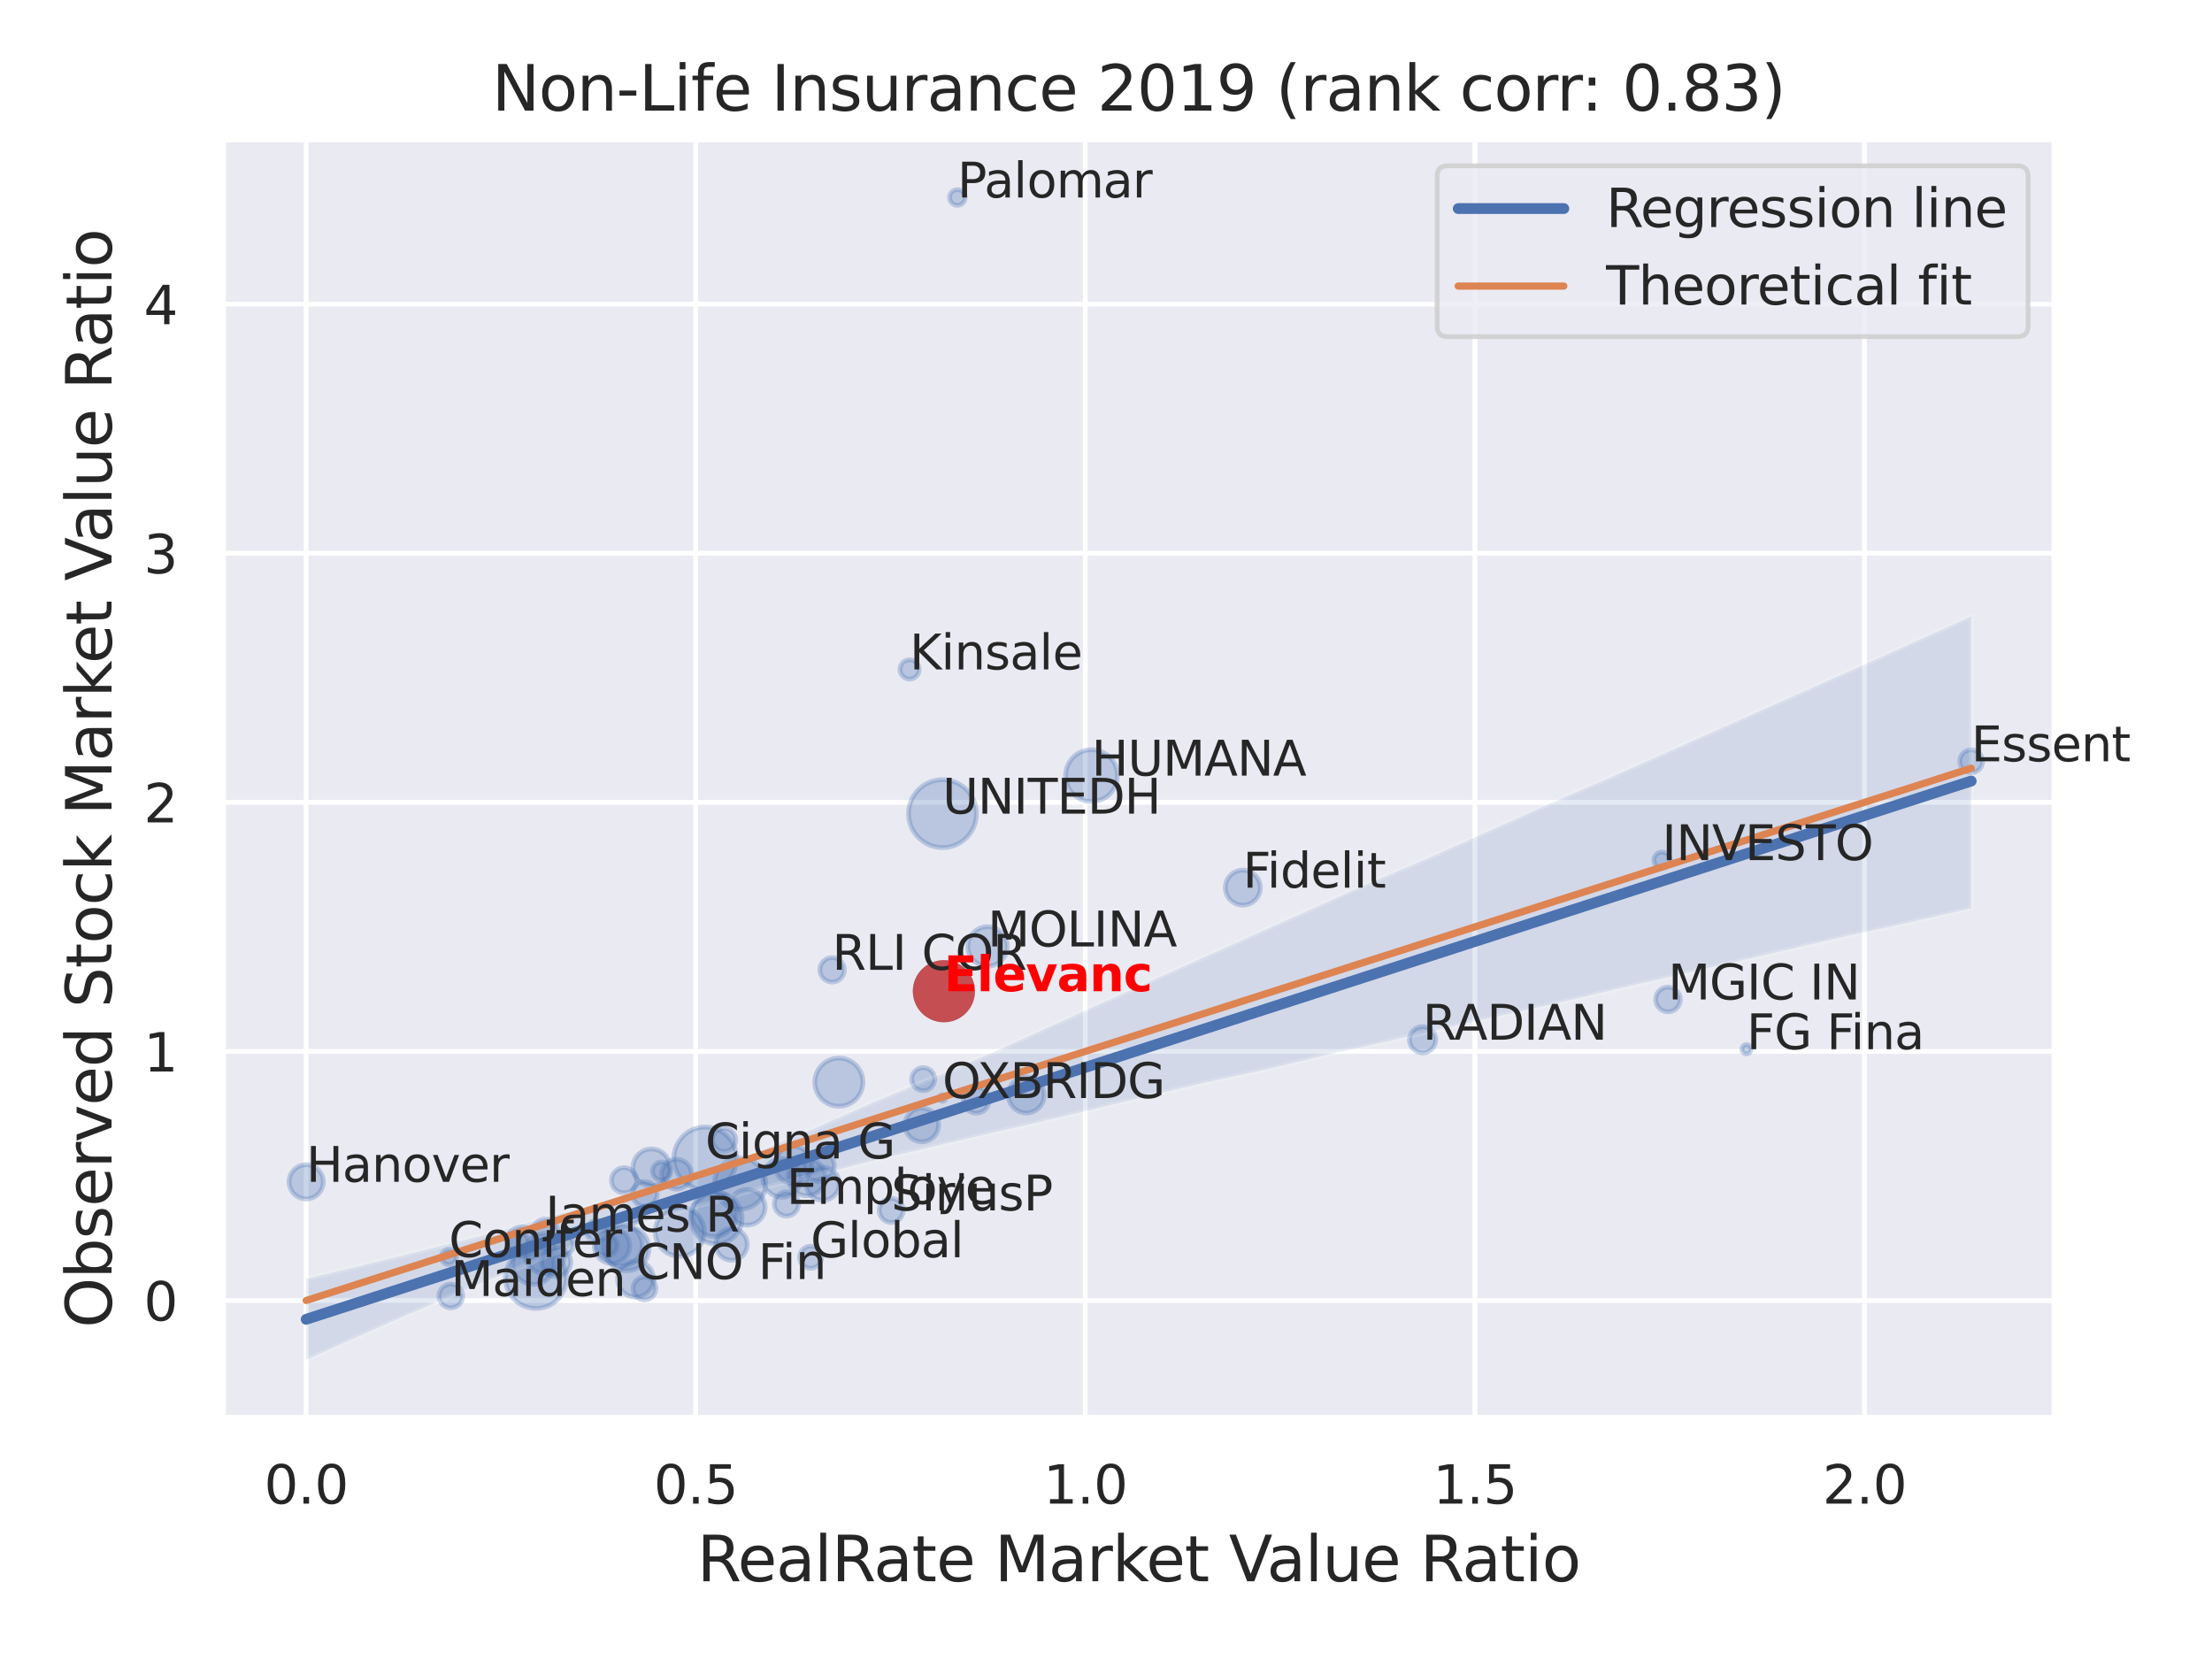 <?xml version="1.0" encoding="utf-8" standalone="no"?>
<!DOCTYPE svg PUBLIC "-//W3C//DTD SVG 1.1//EN"
  "http://www.w3.org/Graphics/SVG/1.1/DTD/svg11.dtd">
<svg xmlns:xlink="http://www.w3.org/1999/xlink" width="460.8pt" height="345.6pt" viewBox="0 0 460.8 345.6" xmlns="http://www.w3.org/2000/svg" version="1.1">
 <defs>
  <style type="text/css">*{stroke-linejoin: round; stroke-linecap: butt}</style>
 </defs>
 <g id="figure_1">
  <g id="patch_1">
   <path d="M 0 345.6 
L 460.8 345.6 
L 460.8 0 
L 0 0 
z
" style="fill: #ffffff"/>
  </g>
  <g id="axes_1">
   <g id="patch_2">
    <path d="M 46.44 295.38 
L 427.983 295.38 
L 427.983 29.04 
L 46.44 29.04 
z
" style="fill: #eaeaf2"/>
   </g>
   <g id="matplotlib.axis_1">
    <g id="xtick_1">
     <g id="line2d_1">
      <path d="M 63.763 295.38 
L 63.763 29.04 
" clip-path="url(#pa917ff8f6c)" style="fill: none; stroke: #ffffff; stroke-linecap: round"/>
     </g>
     <g id="text_1">
      <!-- 0.0 -->
      <g style="fill: #262626" transform="translate(55.017 313.238) scale(0.11 -0.11)">
       <defs>
        <path id="DejaVuSans-30" d="M 2034 4250 
Q 1547 4250 1301 3770 
Q 1056 3291 1056 2328 
Q 1056 1369 1301 889 
Q 1547 409 2034 409 
Q 2525 409 2770 889 
Q 3016 1369 3016 2328 
Q 3016 3291 2770 3770 
Q 2525 4250 2034 4250 
z
M 2034 4750 
Q 2819 4750 3233 4129 
Q 3647 3509 3647 2328 
Q 3647 1150 3233 529 
Q 2819 -91 2034 -91 
Q 1250 -91 836 529 
Q 422 1150 422 2328 
Q 422 3509 836 4129 
Q 1250 4750 2034 4750 
z
" transform="scale(0.016)"/>
        <path id="DejaVuSans-2e" d="M 684 794 
L 1344 794 
L 1344 0 
L 684 0 
L 684 794 
z
" transform="scale(0.016)"/>
       </defs>
       <use xlink:href="#DejaVuSans-30"/>
       <use xlink:href="#DejaVuSans-2e" x="63.623"/>
       <use xlink:href="#DejaVuSans-30" x="95.41"/>
      </g>
     </g>
    </g>
    <g id="xtick_2">
     <g id="line2d_2">
      <path d="M 144.925 295.38 
L 144.925 29.04 
" clip-path="url(#pa917ff8f6c)" style="fill: none; stroke: #ffffff; stroke-linecap: round"/>
     </g>
     <g id="text_2">
      <!-- 0.5 -->
      <g style="fill: #262626" transform="translate(136.178 313.238) scale(0.11 -0.11)">
       <defs>
        <path id="DejaVuSans-35" d="M 691 4666 
L 3169 4666 
L 3169 4134 
L 1269 4134 
L 1269 2991 
Q 1406 3038 1543 3061 
Q 1681 3084 1819 3084 
Q 2600 3084 3056 2656 
Q 3513 2228 3513 1497 
Q 3513 744 3044 326 
Q 2575 -91 1722 -91 
Q 1428 -91 1123 -41 
Q 819 9 494 109 
L 494 744 
Q 775 591 1075 516 
Q 1375 441 1709 441 
Q 2250 441 2565 725 
Q 2881 1009 2881 1497 
Q 2881 1984 2565 2268 
Q 2250 2553 1709 2553 
Q 1456 2553 1204 2497 
Q 953 2441 691 2322 
L 691 4666 
z
" transform="scale(0.016)"/>
       </defs>
       <use xlink:href="#DejaVuSans-30"/>
       <use xlink:href="#DejaVuSans-2e" x="63.623"/>
       <use xlink:href="#DejaVuSans-35" x="95.41"/>
      </g>
     </g>
    </g>
    <g id="xtick_3">
     <g id="line2d_3">
      <path d="M 226.086 295.38 
L 226.086 29.04 
" clip-path="url(#pa917ff8f6c)" style="fill: none; stroke: #ffffff; stroke-linecap: round"/>
     </g>
     <g id="text_3">
      <!-- 1.0 -->
      <g style="fill: #262626" transform="translate(217.339 313.238) scale(0.11 -0.11)">
       <defs>
        <path id="DejaVuSans-31" d="M 794 531 
L 1825 531 
L 1825 4091 
L 703 3866 
L 703 4441 
L 1819 4666 
L 2450 4666 
L 2450 531 
L 3481 531 
L 3481 0 
L 794 0 
L 794 531 
z
" transform="scale(0.016)"/>
       </defs>
       <use xlink:href="#DejaVuSans-31"/>
       <use xlink:href="#DejaVuSans-2e" x="63.623"/>
       <use xlink:href="#DejaVuSans-30" x="95.41"/>
      </g>
     </g>
    </g>
    <g id="xtick_4">
     <g id="line2d_4">
      <path d="M 307.247 295.38 
L 307.247 29.04 
" clip-path="url(#pa917ff8f6c)" style="fill: none; stroke: #ffffff; stroke-linecap: round"/>
     </g>
     <g id="text_4">
      <!-- 1.5 -->
      <g style="fill: #262626" transform="translate(298.5 313.238) scale(0.11 -0.11)">
       <use xlink:href="#DejaVuSans-31"/>
       <use xlink:href="#DejaVuSans-2e" x="63.623"/>
       <use xlink:href="#DejaVuSans-35" x="95.41"/>
      </g>
     </g>
    </g>
    <g id="xtick_5">
     <g id="line2d_5">
      <path d="M 388.408 295.38 
L 388.408 29.04 
" clip-path="url(#pa917ff8f6c)" style="fill: none; stroke: #ffffff; stroke-linecap: round"/>
     </g>
     <g id="text_5">
      <!-- 2.0 -->
      <g style="fill: #262626" transform="translate(379.662 313.238) scale(0.11 -0.11)">
       <defs>
        <path id="DejaVuSans-32" d="M 1228 531 
L 3431 531 
L 3431 0 
L 469 0 
L 469 531 
Q 828 903 1448 1529 
Q 2069 2156 2228 2338 
Q 2531 2678 2651 2914 
Q 2772 3150 2772 3378 
Q 2772 3750 2511 3984 
Q 2250 4219 1831 4219 
Q 1534 4219 1204 4116 
Q 875 4013 500 3803 
L 500 4441 
Q 881 4594 1212 4672 
Q 1544 4750 1819 4750 
Q 2544 4750 2975 4387 
Q 3406 4025 3406 3419 
Q 3406 3131 3298 2873 
Q 3191 2616 2906 2266 
Q 2828 2175 2409 1742 
Q 1991 1309 1228 531 
z
" transform="scale(0.016)"/>
       </defs>
       <use xlink:href="#DejaVuSans-32"/>
       <use xlink:href="#DejaVuSans-2e" x="63.623"/>
       <use xlink:href="#DejaVuSans-30" x="95.41"/>
      </g>
     </g>
    </g>
    <g id="text_6">
     <!-- RealRate Market Value Ratio -->
     <g style="fill: #262626" transform="translate(145.225 329.404) scale(0.13 -0.13)">
      <defs>
       <path id="DejaVuSans-52" d="M 2841 2188 
Q 3044 2119 3236 1894 
Q 3428 1669 3622 1275 
L 4263 0 
L 3584 0 
L 2988 1197 
Q 2756 1666 2539 1819 
Q 2322 1972 1947 1972 
L 1259 1972 
L 1259 0 
L 628 0 
L 628 4666 
L 2053 4666 
Q 2853 4666 3247 4331 
Q 3641 3997 3641 3322 
Q 3641 2881 3436 2590 
Q 3231 2300 2841 2188 
z
M 1259 4147 
L 1259 2491 
L 2053 2491 
Q 2509 2491 2742 2702 
Q 2975 2913 2975 3322 
Q 2975 3731 2742 3939 
Q 2509 4147 2053 4147 
L 1259 4147 
z
" transform="scale(0.016)"/>
       <path id="DejaVuSans-65" d="M 3597 1894 
L 3597 1613 
L 953 1613 
Q 991 1019 1311 708 
Q 1631 397 2203 397 
Q 2534 397 2845 478 
Q 3156 559 3463 722 
L 3463 178 
Q 3153 47 2828 -22 
Q 2503 -91 2169 -91 
Q 1331 -91 842 396 
Q 353 884 353 1716 
Q 353 2575 817 3079 
Q 1281 3584 2069 3584 
Q 2775 3584 3186 3129 
Q 3597 2675 3597 1894 
z
M 3022 2063 
Q 3016 2534 2758 2815 
Q 2500 3097 2075 3097 
Q 1594 3097 1305 2825 
Q 1016 2553 972 2059 
L 3022 2063 
z
" transform="scale(0.016)"/>
       <path id="DejaVuSans-61" d="M 2194 1759 
Q 1497 1759 1228 1600 
Q 959 1441 959 1056 
Q 959 750 1161 570 
Q 1363 391 1709 391 
Q 2188 391 2477 730 
Q 2766 1069 2766 1631 
L 2766 1759 
L 2194 1759 
z
M 3341 1997 
L 3341 0 
L 2766 0 
L 2766 531 
Q 2569 213 2275 61 
Q 1981 -91 1556 -91 
Q 1019 -91 701 211 
Q 384 513 384 1019 
Q 384 1609 779 1909 
Q 1175 2209 1959 2209 
L 2766 2209 
L 2766 2266 
Q 2766 2663 2505 2880 
Q 2244 3097 1772 3097 
Q 1472 3097 1187 3025 
Q 903 2953 641 2809 
L 641 3341 
Q 956 3463 1253 3523 
Q 1550 3584 1831 3584 
Q 2591 3584 2966 3190 
Q 3341 2797 3341 1997 
z
" transform="scale(0.016)"/>
       <path id="DejaVuSans-6c" d="M 603 4863 
L 1178 4863 
L 1178 0 
L 603 0 
L 603 4863 
z
" transform="scale(0.016)"/>
       <path id="DejaVuSans-74" d="M 1172 4494 
L 1172 3500 
L 2356 3500 
L 2356 3053 
L 1172 3053 
L 1172 1153 
Q 1172 725 1289 603 
Q 1406 481 1766 481 
L 2356 481 
L 2356 0 
L 1766 0 
Q 1100 0 847 248 
Q 594 497 594 1153 
L 594 3053 
L 172 3053 
L 172 3500 
L 594 3500 
L 594 4494 
L 1172 4494 
z
" transform="scale(0.016)"/>
       <path id="DejaVuSans-20" transform="scale(0.016)"/>
       <path id="DejaVuSans-4d" d="M 628 4666 
L 1569 4666 
L 2759 1491 
L 3956 4666 
L 4897 4666 
L 4897 0 
L 4281 0 
L 4281 4097 
L 3078 897 
L 2444 897 
L 1241 4097 
L 1241 0 
L 628 0 
L 628 4666 
z
" transform="scale(0.016)"/>
       <path id="DejaVuSans-72" d="M 2631 2963 
Q 2534 3019 2420 3045 
Q 2306 3072 2169 3072 
Q 1681 3072 1420 2755 
Q 1159 2438 1159 1844 
L 1159 0 
L 581 0 
L 581 3500 
L 1159 3500 
L 1159 2956 
Q 1341 3275 1631 3429 
Q 1922 3584 2338 3584 
Q 2397 3584 2469 3576 
Q 2541 3569 2628 3553 
L 2631 2963 
z
" transform="scale(0.016)"/>
       <path id="DejaVuSans-6b" d="M 581 4863 
L 1159 4863 
L 1159 1991 
L 2875 3500 
L 3609 3500 
L 1753 1863 
L 3688 0 
L 2938 0 
L 1159 1709 
L 1159 0 
L 581 0 
L 581 4863 
z
" transform="scale(0.016)"/>
       <path id="DejaVuSans-56" d="M 1831 0 
L 50 4666 
L 709 4666 
L 2188 738 
L 3669 4666 
L 4325 4666 
L 2547 0 
L 1831 0 
z
" transform="scale(0.016)"/>
       <path id="DejaVuSans-75" d="M 544 1381 
L 544 3500 
L 1119 3500 
L 1119 1403 
Q 1119 906 1312 657 
Q 1506 409 1894 409 
Q 2359 409 2629 706 
Q 2900 1003 2900 1516 
L 2900 3500 
L 3475 3500 
L 3475 0 
L 2900 0 
L 2900 538 
Q 2691 219 2414 64 
Q 2138 -91 1772 -91 
Q 1169 -91 856 284 
Q 544 659 544 1381 
z
M 1991 3584 
L 1991 3584 
z
" transform="scale(0.016)"/>
       <path id="DejaVuSans-69" d="M 603 3500 
L 1178 3500 
L 1178 0 
L 603 0 
L 603 3500 
z
M 603 4863 
L 1178 4863 
L 1178 4134 
L 603 4134 
L 603 4863 
z
" transform="scale(0.016)"/>
       <path id="DejaVuSans-6f" d="M 1959 3097 
Q 1497 3097 1228 2736 
Q 959 2375 959 1747 
Q 959 1119 1226 758 
Q 1494 397 1959 397 
Q 2419 397 2687 759 
Q 2956 1122 2956 1747 
Q 2956 2369 2687 2733 
Q 2419 3097 1959 3097 
z
M 1959 3584 
Q 2709 3584 3137 3096 
Q 3566 2609 3566 1747 
Q 3566 888 3137 398 
Q 2709 -91 1959 -91 
Q 1206 -91 779 398 
Q 353 888 353 1747 
Q 353 2609 779 3096 
Q 1206 3584 1959 3584 
z
" transform="scale(0.016)"/>
      </defs>
      <use xlink:href="#DejaVuSans-52"/>
      <use xlink:href="#DejaVuSans-65" x="64.982"/>
      <use xlink:href="#DejaVuSans-61" x="126.506"/>
      <use xlink:href="#DejaVuSans-6c" x="187.785"/>
      <use xlink:href="#DejaVuSans-52" x="215.568"/>
      <use xlink:href="#DejaVuSans-61" x="282.801"/>
      <use xlink:href="#DejaVuSans-74" x="344.08"/>
      <use xlink:href="#DejaVuSans-65" x="383.289"/>
      <use xlink:href="#DejaVuSans-20" x="444.812"/>
      <use xlink:href="#DejaVuSans-4d" x="476.6"/>
      <use xlink:href="#DejaVuSans-61" x="562.879"/>
      <use xlink:href="#DejaVuSans-72" x="624.158"/>
      <use xlink:href="#DejaVuSans-6b" x="665.271"/>
      <use xlink:href="#DejaVuSans-65" x="719.557"/>
      <use xlink:href="#DejaVuSans-74" x="781.08"/>
      <use xlink:href="#DejaVuSans-20" x="820.289"/>
      <use xlink:href="#DejaVuSans-56" x="852.076"/>
      <use xlink:href="#DejaVuSans-61" x="912.734"/>
      <use xlink:href="#DejaVuSans-6c" x="974.014"/>
      <use xlink:href="#DejaVuSans-75" x="1001.797"/>
      <use xlink:href="#DejaVuSans-65" x="1065.176"/>
      <use xlink:href="#DejaVuSans-20" x="1126.699"/>
      <use xlink:href="#DejaVuSans-52" x="1158.486"/>
      <use xlink:href="#DejaVuSans-61" x="1225.719"/>
      <use xlink:href="#DejaVuSans-74" x="1286.998"/>
      <use xlink:href="#DejaVuSans-69" x="1326.207"/>
      <use xlink:href="#DejaVuSans-6f" x="1353.99"/>
     </g>
    </g>
   </g>
   <g id="matplotlib.axis_2">
    <g id="ytick_1">
     <g id="line2d_6">
      <path d="M 46.44 270.921 
L 427.983 270.921 
" clip-path="url(#pa917ff8f6c)" style="fill: none; stroke: #ffffff; stroke-linecap: round"/>
     </g>
     <g id="text_7">
      <!-- 0 -->
      <g style="fill: #262626" transform="translate(29.941 275.1) scale(0.11 -0.11)">
       <use xlink:href="#DejaVuSans-30"/>
      </g>
     </g>
    </g>
    <g id="ytick_2">
     <g id="line2d_7">
      <path d="M 46.44 219.031 
L 427.983 219.031 
" clip-path="url(#pa917ff8f6c)" style="fill: none; stroke: #ffffff; stroke-linecap: round"/>
     </g>
     <g id="text_8">
      <!-- 1 -->
      <g style="fill: #262626" transform="translate(29.941 223.21) scale(0.11 -0.11)">
       <use xlink:href="#DejaVuSans-31"/>
      </g>
     </g>
    </g>
    <g id="ytick_3">
     <g id="line2d_8">
      <path d="M 46.44 167.141 
L 427.983 167.141 
" clip-path="url(#pa917ff8f6c)" style="fill: none; stroke: #ffffff; stroke-linecap: round"/>
     </g>
     <g id="text_9">
      <!-- 2 -->
      <g style="fill: #262626" transform="translate(29.941 171.32) scale(0.11 -0.11)">
       <use xlink:href="#DejaVuSans-32"/>
      </g>
     </g>
    </g>
    <g id="ytick_4">
     <g id="line2d_9">
      <path d="M 46.44 115.25 
L 427.983 115.25 
" clip-path="url(#pa917ff8f6c)" style="fill: none; stroke: #ffffff; stroke-linecap: round"/>
     </g>
     <g id="text_10">
      <!-- 3 -->
      <g style="fill: #262626" transform="translate(29.941 119.429) scale(0.11 -0.11)">
       <defs>
        <path id="DejaVuSans-33" d="M 2597 2516 
Q 3050 2419 3304 2112 
Q 3559 1806 3559 1356 
Q 3559 666 3084 287 
Q 2609 -91 1734 -91 
Q 1441 -91 1130 -33 
Q 819 25 488 141 
L 488 750 
Q 750 597 1062 519 
Q 1375 441 1716 441 
Q 2309 441 2620 675 
Q 2931 909 2931 1356 
Q 2931 1769 2642 2001 
Q 2353 2234 1838 2234 
L 1294 2234 
L 1294 2753 
L 1863 2753 
Q 2328 2753 2575 2939 
Q 2822 3125 2822 3475 
Q 2822 3834 2567 4026 
Q 2313 4219 1838 4219 
Q 1578 4219 1281 4162 
Q 984 4106 628 3988 
L 628 4550 
Q 988 4650 1302 4700 
Q 1616 4750 1894 4750 
Q 2613 4750 3031 4423 
Q 3450 4097 3450 3541 
Q 3450 3153 3228 2886 
Q 3006 2619 2597 2516 
z
" transform="scale(0.016)"/>
       </defs>
       <use xlink:href="#DejaVuSans-33"/>
      </g>
     </g>
    </g>
    <g id="ytick_5">
     <g id="line2d_10">
      <path d="M 46.44 63.36 
L 427.983 63.36 
" clip-path="url(#pa917ff8f6c)" style="fill: none; stroke: #ffffff; stroke-linecap: round"/>
     </g>
     <g id="text_11">
      <!-- 4 -->
      <g style="fill: #262626" transform="translate(29.941 67.539) scale(0.11 -0.11)">
       <defs>
        <path id="DejaVuSans-34" d="M 2419 4116 
L 825 1625 
L 2419 1625 
L 2419 4116 
z
M 2253 4666 
L 3047 4666 
L 3047 1625 
L 3713 1625 
L 3713 1100 
L 3047 1100 
L 3047 0 
L 2419 0 
L 2419 1100 
L 313 1100 
L 313 1709 
L 2253 4666 
z
" transform="scale(0.016)"/>
       </defs>
       <use xlink:href="#DejaVuSans-34"/>
      </g>
     </g>
    </g>
    <g id="text_12">
     <!-- Observed Stock Market Value Ratio -->
     <g style="fill: #262626" transform="translate(23.238 276.612) rotate(-90) scale(0.13 -0.13)">
      <defs>
       <path id="DejaVuSans-4f" d="M 2522 4238 
Q 1834 4238 1429 3725 
Q 1025 3213 1025 2328 
Q 1025 1447 1429 934 
Q 1834 422 2522 422 
Q 3209 422 3611 934 
Q 4013 1447 4013 2328 
Q 4013 3213 3611 3725 
Q 3209 4238 2522 4238 
z
M 2522 4750 
Q 3503 4750 4090 4092 
Q 4678 3434 4678 2328 
Q 4678 1225 4090 567 
Q 3503 -91 2522 -91 
Q 1538 -91 948 565 
Q 359 1222 359 2328 
Q 359 3434 948 4092 
Q 1538 4750 2522 4750 
z
" transform="scale(0.016)"/>
       <path id="DejaVuSans-62" d="M 3116 1747 
Q 3116 2381 2855 2742 
Q 2594 3103 2138 3103 
Q 1681 3103 1420 2742 
Q 1159 2381 1159 1747 
Q 1159 1113 1420 752 
Q 1681 391 2138 391 
Q 2594 391 2855 752 
Q 3116 1113 3116 1747 
z
M 1159 2969 
Q 1341 3281 1617 3432 
Q 1894 3584 2278 3584 
Q 2916 3584 3314 3078 
Q 3713 2572 3713 1747 
Q 3713 922 3314 415 
Q 2916 -91 2278 -91 
Q 1894 -91 1617 61 
Q 1341 213 1159 525 
L 1159 0 
L 581 0 
L 581 4863 
L 1159 4863 
L 1159 2969 
z
" transform="scale(0.016)"/>
       <path id="DejaVuSans-73" d="M 2834 3397 
L 2834 2853 
Q 2591 2978 2328 3040 
Q 2066 3103 1784 3103 
Q 1356 3103 1142 2972 
Q 928 2841 928 2578 
Q 928 2378 1081 2264 
Q 1234 2150 1697 2047 
L 1894 2003 
Q 2506 1872 2764 1633 
Q 3022 1394 3022 966 
Q 3022 478 2636 193 
Q 2250 -91 1575 -91 
Q 1294 -91 989 -36 
Q 684 19 347 128 
L 347 722 
Q 666 556 975 473 
Q 1284 391 1588 391 
Q 1994 391 2212 530 
Q 2431 669 2431 922 
Q 2431 1156 2273 1281 
Q 2116 1406 1581 1522 
L 1381 1569 
Q 847 1681 609 1914 
Q 372 2147 372 2553 
Q 372 3047 722 3315 
Q 1072 3584 1716 3584 
Q 2034 3584 2315 3537 
Q 2597 3491 2834 3397 
z
" transform="scale(0.016)"/>
       <path id="DejaVuSans-76" d="M 191 3500 
L 800 3500 
L 1894 563 
L 2988 3500 
L 3597 3500 
L 2284 0 
L 1503 0 
L 191 3500 
z
" transform="scale(0.016)"/>
       <path id="DejaVuSans-64" d="M 2906 2969 
L 2906 4863 
L 3481 4863 
L 3481 0 
L 2906 0 
L 2906 525 
Q 2725 213 2448 61 
Q 2172 -91 1784 -91 
Q 1150 -91 751 415 
Q 353 922 353 1747 
Q 353 2572 751 3078 
Q 1150 3584 1784 3584 
Q 2172 3584 2448 3432 
Q 2725 3281 2906 2969 
z
M 947 1747 
Q 947 1113 1208 752 
Q 1469 391 1925 391 
Q 2381 391 2643 752 
Q 2906 1113 2906 1747 
Q 2906 2381 2643 2742 
Q 2381 3103 1925 3103 
Q 1469 3103 1208 2742 
Q 947 2381 947 1747 
z
" transform="scale(0.016)"/>
       <path id="DejaVuSans-53" d="M 3425 4513 
L 3425 3897 
Q 3066 4069 2747 4153 
Q 2428 4238 2131 4238 
Q 1616 4238 1336 4038 
Q 1056 3838 1056 3469 
Q 1056 3159 1242 3001 
Q 1428 2844 1947 2747 
L 2328 2669 
Q 3034 2534 3370 2195 
Q 3706 1856 3706 1288 
Q 3706 609 3251 259 
Q 2797 -91 1919 -91 
Q 1588 -91 1214 -16 
Q 841 59 441 206 
L 441 856 
Q 825 641 1194 531 
Q 1563 422 1919 422 
Q 2459 422 2753 634 
Q 3047 847 3047 1241 
Q 3047 1584 2836 1778 
Q 2625 1972 2144 2069 
L 1759 2144 
Q 1053 2284 737 2584 
Q 422 2884 422 3419 
Q 422 4038 858 4394 
Q 1294 4750 2059 4750 
Q 2388 4750 2728 4690 
Q 3069 4631 3425 4513 
z
" transform="scale(0.016)"/>
       <path id="DejaVuSans-63" d="M 3122 3366 
L 3122 2828 
Q 2878 2963 2633 3030 
Q 2388 3097 2138 3097 
Q 1578 3097 1268 2742 
Q 959 2388 959 1747 
Q 959 1106 1268 751 
Q 1578 397 2138 397 
Q 2388 397 2633 464 
Q 2878 531 3122 666 
L 3122 134 
Q 2881 22 2623 -34 
Q 2366 -91 2075 -91 
Q 1284 -91 818 406 
Q 353 903 353 1747 
Q 353 2603 823 3093 
Q 1294 3584 2113 3584 
Q 2378 3584 2631 3529 
Q 2884 3475 3122 3366 
z
" transform="scale(0.016)"/>
      </defs>
      <use xlink:href="#DejaVuSans-4f"/>
      <use xlink:href="#DejaVuSans-62" x="78.711"/>
      <use xlink:href="#DejaVuSans-73" x="142.188"/>
      <use xlink:href="#DejaVuSans-65" x="194.287"/>
      <use xlink:href="#DejaVuSans-72" x="255.811"/>
      <use xlink:href="#DejaVuSans-76" x="296.924"/>
      <use xlink:href="#DejaVuSans-65" x="356.104"/>
      <use xlink:href="#DejaVuSans-64" x="417.627"/>
      <use xlink:href="#DejaVuSans-20" x="481.104"/>
      <use xlink:href="#DejaVuSans-53" x="512.891"/>
      <use xlink:href="#DejaVuSans-74" x="576.367"/>
      <use xlink:href="#DejaVuSans-6f" x="615.576"/>
      <use xlink:href="#DejaVuSans-63" x="676.758"/>
      <use xlink:href="#DejaVuSans-6b" x="731.738"/>
      <use xlink:href="#DejaVuSans-20" x="789.648"/>
      <use xlink:href="#DejaVuSans-4d" x="821.436"/>
      <use xlink:href="#DejaVuSans-61" x="907.715"/>
      <use xlink:href="#DejaVuSans-72" x="968.994"/>
      <use xlink:href="#DejaVuSans-6b" x="1010.107"/>
      <use xlink:href="#DejaVuSans-65" x="1064.393"/>
      <use xlink:href="#DejaVuSans-74" x="1125.916"/>
      <use xlink:href="#DejaVuSans-20" x="1165.125"/>
      <use xlink:href="#DejaVuSans-56" x="1196.912"/>
      <use xlink:href="#DejaVuSans-61" x="1257.57"/>
      <use xlink:href="#DejaVuSans-6c" x="1318.85"/>
      <use xlink:href="#DejaVuSans-75" x="1346.633"/>
      <use xlink:href="#DejaVuSans-65" x="1410.012"/>
      <use xlink:href="#DejaVuSans-20" x="1471.535"/>
      <use xlink:href="#DejaVuSans-52" x="1503.322"/>
      <use xlink:href="#DejaVuSans-61" x="1570.555"/>
      <use xlink:href="#DejaVuSans-74" x="1631.834"/>
      <use xlink:href="#DejaVuSans-69" x="1671.043"/>
      <use xlink:href="#DejaVuSans-6f" x="1698.826"/>
     </g>
    </g>
   </g>
   <g id="PathCollection_1">
    <path d="M 141.606 261.717 
C 142.964 261.717 144.266 261.178 145.225 260.218 
C 146.185 259.258 146.725 257.956 146.725 256.598 
C 146.725 255.241 146.185 253.939 145.225 252.979 
C 144.266 252.019 142.964 251.48 141.606 251.48 
C 140.249 251.48 138.947 252.019 137.987 252.979 
C 137.027 253.939 136.488 255.241 136.488 256.598 
C 136.488 257.956 137.027 259.258 137.987 260.218 
C 138.947 261.178 140.249 261.717 141.606 261.717 
z
" clip-path="url(#pa917ff8f6c)" style="fill: #4c72b0; fill-opacity: 0.3; stroke: #4c72b0; stroke-opacity: 0.3"/>
    <path d="M 111.655 272.562 
C 113.343 272.562 114.961 271.892 116.155 270.698 
C 117.348 269.505 118.018 267.886 118.018 266.199 
C 118.018 264.511 117.348 262.892 116.155 261.699 
C 114.961 260.506 113.343 259.835 111.655 259.835 
C 109.967 259.835 108.349 260.506 107.155 261.699 
C 105.962 262.892 105.291 264.511 105.291 266.199 
C 105.291 267.886 105.962 269.505 107.155 270.698 
C 108.349 271.892 109.967 272.562 111.655 272.562 
z
" clip-path="url(#pa917ff8f6c)" style="fill: #4c72b0; fill-opacity: 0.3; stroke: #4c72b0; stroke-opacity: 0.3"/>
    <path d="M 135.714 247.056 
C 136.736 247.056 137.717 246.65 138.439 245.928 
C 139.162 245.205 139.568 244.224 139.568 243.202 
C 139.568 242.18 139.162 241.2 138.439 240.477 
C 137.717 239.754 136.736 239.348 135.714 239.348 
C 134.692 239.348 133.711 239.754 132.989 240.477 
C 132.266 241.2 131.86 242.18 131.86 243.202 
C 131.86 244.224 132.266 245.205 132.989 245.928 
C 133.711 246.65 134.692 247.056 135.714 247.056 
z
" clip-path="url(#pa917ff8f6c)" style="fill: #4c72b0; fill-opacity: 0.3; stroke: #4c72b0; stroke-opacity: 0.3"/>
    <path d="M 213.794 231.853 
C 214.789 231.853 215.742 231.458 216.445 230.755 
C 217.149 230.052 217.544 229.098 217.544 228.104 
C 217.544 227.11 217.149 226.156 216.445 225.453 
C 215.742 224.75 214.789 224.355 213.794 224.355 
C 212.8 224.355 211.846 224.75 211.143 225.453 
C 210.44 226.156 210.045 227.11 210.045 228.104 
C 210.045 229.098 210.44 230.052 211.143 230.755 
C 211.846 231.458 212.8 231.853 213.794 231.853 
z
" clip-path="url(#pa917ff8f6c)" style="fill: #4c72b0; fill-opacity: 0.3; stroke: #4c72b0; stroke-opacity: 0.3"/>
    <path d="M 129.48 263.74 
C 130.623 263.74 131.718 263.286 132.526 262.478 
C 133.334 261.67 133.788 260.574 133.788 259.432 
C 133.788 258.289 133.334 257.194 132.526 256.386 
C 131.718 255.578 130.623 255.124 129.48 255.124 
C 128.338 255.124 127.242 255.578 126.434 256.386 
C 125.626 257.194 125.172 258.289 125.172 259.432 
C 125.172 260.574 125.626 261.67 126.434 262.478 
C 127.242 263.286 128.338 263.74 129.48 263.74 
z
" clip-path="url(#pa917ff8f6c)" style="fill: #4c72b0; fill-opacity: 0.3; stroke: #4c72b0; stroke-opacity: 0.3"/>
    <path d="M 227.39 166.976 
C 228.822 166.976 230.196 166.407 231.209 165.394 
C 232.222 164.381 232.791 163.007 232.791 161.574 
C 232.791 160.142 232.222 158.768 231.209 157.755 
C 230.196 156.742 228.822 156.173 227.39 156.173 
C 225.957 156.173 224.583 156.742 223.57 157.755 
C 222.557 158.768 221.988 160.142 221.988 161.574 
C 221.988 163.007 222.557 164.381 223.57 165.394 
C 224.583 166.407 225.957 166.976 227.39 166.976 
z
" clip-path="url(#pa917ff8f6c)" style="fill: #4c72b0; fill-opacity: 0.3; stroke: #4c72b0; stroke-opacity: 0.3"/>
    <path d="M 130.615 264.702 
C 131.831 264.702 132.996 264.22 133.855 263.36 
C 134.714 262.501 135.197 261.336 135.197 260.121 
C 135.197 258.906 134.714 257.74 133.855 256.881 
C 132.996 256.022 131.831 255.539 130.615 255.539 
C 129.4 255.539 128.235 256.022 127.376 256.881 
C 126.517 257.74 126.034 258.906 126.034 260.121 
C 126.034 261.336 126.517 262.501 127.376 263.36 
C 128.235 264.22 129.4 264.702 130.615 264.702 
z
" clip-path="url(#pa917ff8f6c)" style="fill: #4c72b0; fill-opacity: 0.3; stroke: #4c72b0; stroke-opacity: 0.3"/>
    <path d="M 170.617 246.091 
C 171.459 246.091 172.267 245.757 172.863 245.161 
C 173.458 244.565 173.793 243.757 173.793 242.915 
C 173.793 242.073 173.458 241.265 172.863 240.669 
C 172.267 240.074 171.459 239.739 170.617 239.739 
C 169.775 239.739 168.967 240.074 168.371 240.669 
C 167.775 241.265 167.441 242.073 167.441 242.915 
C 167.441 243.757 167.775 244.565 168.371 245.161 
C 168.967 245.757 169.775 246.091 170.617 246.091 
z
" clip-path="url(#pa917ff8f6c)" style="fill: #4c72b0; fill-opacity: 0.3; stroke: #4c72b0; stroke-opacity: 0.3"/>
    <path d="M 155.668 255.212 
C 156.653 255.212 157.597 254.821 158.293 254.125 
C 158.989 253.429 159.38 252.484 159.38 251.5 
C 159.38 250.516 158.989 249.571 158.293 248.875 
C 157.597 248.179 156.653 247.788 155.668 247.788 
C 154.684 247.788 153.74 248.179 153.044 248.875 
C 152.348 249.571 151.956 250.516 151.956 251.5 
C 151.956 252.484 152.348 253.429 153.044 254.125 
C 153.74 254.821 154.684 255.212 155.668 255.212 
z
" clip-path="url(#pa917ff8f6c)" style="fill: #4c72b0; fill-opacity: 0.3; stroke: #4c72b0; stroke-opacity: 0.3"/>
    <path d="M 174.755 230.447 
C 176.084 230.447 177.36 229.918 178.3 228.978 
C 179.24 228.038 179.768 226.763 179.768 225.434 
C 179.768 224.104 179.24 222.829 178.3 221.889 
C 177.36 220.949 176.084 220.42 174.755 220.42 
C 173.425 220.42 172.15 220.949 171.21 221.889 
C 170.27 222.829 169.742 224.104 169.742 225.434 
C 169.742 226.763 170.27 228.038 171.21 228.978 
C 172.15 229.918 173.425 230.447 174.755 230.447 
z
" clip-path="url(#pa917ff8f6c)" style="fill: #4c72b0; fill-opacity: 0.3; stroke: #4c72b0; stroke-opacity: 0.3"/>
    <path d="M 173.347 204.582 
C 174.024 204.582 174.672 204.313 175.15 203.835 
C 175.629 203.357 175.897 202.708 175.897 202.032 
C 175.897 201.355 175.629 200.707 175.15 200.229 
C 174.672 199.75 174.024 199.482 173.347 199.482 
C 172.671 199.482 172.022 199.75 171.544 200.229 
C 171.066 200.707 170.797 201.355 170.797 202.032 
C 170.797 202.708 171.066 203.357 171.544 203.835 
C 172.022 204.313 172.671 204.582 173.347 204.582 
z
" clip-path="url(#pa917ff8f6c)" style="fill: #4c72b0; fill-opacity: 0.3; stroke: #4c72b0; stroke-opacity: 0.3"/>
    <path d="M 203.375 231.891 
C 204.091 231.891 204.778 231.606 205.285 231.1 
C 205.791 230.593 206.076 229.906 206.076 229.19 
C 206.076 228.473 205.791 227.786 205.285 227.28 
C 204.778 226.773 204.091 226.489 203.375 226.489 
C 202.659 226.489 201.971 226.773 201.465 227.28 
C 200.958 227.786 200.674 228.473 200.674 229.19 
C 200.674 229.906 200.958 230.593 201.465 231.1 
C 201.971 231.606 202.659 231.891 203.375 231.891 
z
" clip-path="url(#pa917ff8f6c)" style="fill: #4c72b0; fill-opacity: 0.3; stroke: #4c72b0; stroke-opacity: 0.3"/>
    <path d="M 131.97 254.836 
C 132.315 254.836 132.646 254.699 132.89 254.455 
C 133.134 254.211 133.272 253.88 133.272 253.534 
C 133.272 253.189 133.134 252.858 132.89 252.613 
C 132.646 252.369 132.315 252.232 131.97 252.232 
C 131.624 252.232 131.293 252.369 131.049 252.613 
C 130.805 252.858 130.667 253.189 130.667 253.534 
C 130.667 253.88 130.805 254.211 131.049 254.455 
C 131.293 254.699 131.624 254.836 131.97 254.836 
z
" clip-path="url(#pa917ff8f6c)" style="fill: #4c72b0; fill-opacity: 0.3; stroke: #4c72b0; stroke-opacity: 0.3"/>
    <path d="M 134.312 251.326 
C 135 251.326 135.66 251.053 136.147 250.566 
C 136.633 250.079 136.907 249.419 136.907 248.731 
C 136.907 248.043 136.633 247.383 136.147 246.897 
C 135.66 246.41 135 246.137 134.312 246.137 
C 133.624 246.137 132.964 246.41 132.477 246.897 
C 131.991 247.383 131.717 248.043 131.717 248.731 
C 131.717 249.419 131.991 250.079 132.477 250.566 
C 132.964 251.053 133.624 251.326 134.312 251.326 
z
" clip-path="url(#pa917ff8f6c)" style="fill: #4c72b0; fill-opacity: 0.3; stroke: #4c72b0; stroke-opacity: 0.3"/>
    <path d="M 140.946 247.711 
C 141.769 247.711 142.559 247.384 143.142 246.802 
C 143.724 246.219 144.051 245.429 144.051 244.606 
C 144.051 243.782 143.724 242.992 143.142 242.41 
C 142.559 241.827 141.769 241.5 140.946 241.5 
C 140.122 241.5 139.332 241.827 138.75 242.41 
C 138.167 242.992 137.84 243.782 137.84 244.606 
C 137.84 245.429 138.167 246.219 138.75 246.802 
C 139.332 247.384 140.122 247.711 140.946 247.711 
z
" clip-path="url(#pa917ff8f6c)" style="fill: #4c72b0; fill-opacity: 0.3; stroke: #4c72b0; stroke-opacity: 0.3"/>
    <path d="M 346.224 180.865 
C 346.671 180.865 347.1 180.687 347.416 180.371 
C 347.732 180.054 347.91 179.625 347.91 179.178 
C 347.91 178.731 347.732 178.302 347.416 177.986 
C 347.1 177.669 346.671 177.492 346.224 177.492 
C 345.776 177.492 345.347 177.669 345.031 177.986 
C 344.715 178.302 344.537 178.731 344.537 179.178 
C 344.537 179.625 344.715 180.054 345.031 180.371 
C 345.347 180.687 345.776 180.865 346.224 180.865 
z
" clip-path="url(#pa917ff8f6c)" style="fill: #4c72b0; fill-opacity: 0.3; stroke: #4c72b0; stroke-opacity: 0.3"/>
    <path d="M 196.344 176.569 
C 198.22 176.569 200.018 175.824 201.344 174.498 
C 202.67 173.172 203.416 171.374 203.416 169.498 
C 203.416 167.623 202.67 165.824 201.344 164.498 
C 200.018 163.172 198.22 162.427 196.344 162.427 
C 194.469 162.427 192.67 163.172 191.344 164.498 
C 190.018 165.824 189.273 167.623 189.273 169.498 
C 189.273 171.374 190.018 173.172 191.344 174.498 
C 192.67 175.824 194.469 176.569 196.344 176.569 
z
" clip-path="url(#pa917ff8f6c)" style="fill: #4c72b0; fill-opacity: 0.3; stroke: #4c72b0; stroke-opacity: 0.3"/>
    <path d="M 134.251 270.789 
C 134.884 270.789 135.491 270.538 135.938 270.09 
C 136.386 269.643 136.637 269.036 136.637 268.403 
C 136.637 267.77 136.386 267.163 135.938 266.716 
C 135.491 266.268 134.884 266.017 134.251 266.017 
C 133.618 266.017 133.011 266.268 132.564 266.716 
C 132.116 267.163 131.865 267.77 131.865 268.403 
C 131.865 269.036 132.116 269.643 132.564 270.09 
C 133.011 270.538 133.618 270.789 134.251 270.789 
z
" clip-path="url(#pa917ff8f6c)" style="fill: #4c72b0; fill-opacity: 0.3; stroke: #4c72b0; stroke-opacity: 0.3"/>
    <path d="M 107.889 261.001 
C 108.474 261.001 109.035 260.769 109.448 260.355 
C 109.862 259.942 110.095 259.381 110.095 258.796 
C 110.095 258.211 109.862 257.649 109.448 257.236 
C 109.035 256.822 108.474 256.59 107.889 256.59 
C 107.304 256.59 106.743 256.822 106.329 257.236 
C 105.915 257.649 105.683 258.211 105.683 258.796 
C 105.683 259.381 105.915 259.942 106.329 260.355 
C 106.743 260.769 107.304 261.001 107.889 261.001 
z
" clip-path="url(#pa917ff8f6c)" style="fill: #4c72b0; fill-opacity: 0.3; stroke: #4c72b0; stroke-opacity: 0.3"/>
    <path d="M 115.855 265.951 
C 116.663 265.951 117.437 265.63 118.008 265.059 
C 118.579 264.488 118.9 263.713 118.9 262.905 
C 118.9 262.098 118.579 261.323 118.008 260.752 
C 117.437 260.181 116.663 259.86 115.855 259.86 
C 115.047 259.86 114.273 260.181 113.702 260.752 
C 113.131 261.323 112.81 262.098 112.81 262.905 
C 112.81 263.713 113.131 264.488 113.702 265.059 
C 114.273 265.63 115.047 265.951 115.855 265.951 
z
" clip-path="url(#pa917ff8f6c)" style="fill: #4c72b0; fill-opacity: 0.3; stroke: #4c72b0; stroke-opacity: 0.3"/>
    <path d="M 171.392 250.046 
C 172.306 250.046 173.183 249.683 173.829 249.037 
C 174.475 248.391 174.838 247.514 174.838 246.6 
C 174.838 245.686 174.475 244.81 173.829 244.163 
C 173.183 243.517 172.306 243.154 171.392 243.154 
C 170.478 243.154 169.601 243.517 168.955 244.163 
C 168.309 244.81 167.946 245.686 167.946 246.6 
C 167.946 247.514 168.309 248.391 168.955 249.037 
C 169.601 249.683 170.478 250.046 171.392 250.046 
z
" clip-path="url(#pa917ff8f6c)" style="fill: #4c72b0; fill-opacity: 0.3; stroke: #4c72b0; stroke-opacity: 0.3"/>
    <path d="M 148.783 257.599 
C 150.027 257.599 151.22 257.105 152.099 256.226 
C 152.978 255.347 153.472 254.154 153.472 252.91 
C 153.472 251.667 152.978 250.474 152.099 249.595 
C 151.22 248.716 150.027 248.222 148.783 248.222 
C 147.54 248.222 146.347 248.716 145.468 249.595 
C 144.589 250.474 144.095 251.667 144.095 252.91 
C 144.095 254.154 144.589 255.347 145.468 256.226 
C 146.347 257.105 147.54 257.599 148.783 257.599 
z
" clip-path="url(#pa917ff8f6c)" style="fill: #4c72b0; fill-opacity: 0.3; stroke: #4c72b0; stroke-opacity: 0.3"/>
    <path d="M 347.479 210.776 
C 348.16 210.776 348.814 210.506 349.295 210.024 
C 349.777 209.542 350.048 208.889 350.048 208.207 
C 350.048 207.526 349.777 206.872 349.295 206.39 
C 348.814 205.909 348.16 205.638 347.479 205.638 
C 346.797 205.638 346.144 205.909 345.662 206.39 
C 345.18 206.872 344.909 207.526 344.909 208.207 
C 344.909 208.889 345.18 209.542 345.662 210.024 
C 346.144 210.506 346.797 210.776 347.479 210.776 
z
" clip-path="url(#pa917ff8f6c)" style="fill: #4c72b0; fill-opacity: 0.3; stroke: #4c72b0; stroke-opacity: 0.3"/>
    <path d="M 296.35 219.33 
C 297.076 219.33 297.773 219.042 298.286 218.529 
C 298.799 218.015 299.088 217.319 299.088 216.593 
C 299.088 215.867 298.799 215.171 298.286 214.657 
C 297.773 214.144 297.076 213.855 296.35 213.855 
C 295.624 213.855 294.928 214.144 294.415 214.657 
C 293.901 215.171 293.613 215.867 293.613 216.593 
C 293.613 217.319 293.901 218.015 294.415 218.529 
C 294.928 219.042 295.624 219.33 296.35 219.33 
z
" clip-path="url(#pa917ff8f6c)" style="fill: #4c72b0; fill-opacity: 0.3; stroke: #4c72b0; stroke-opacity: 0.3"/>
    <path d="M 150.853 239.89 
C 151.493 239.89 152.107 239.635 152.559 239.183 
C 153.012 238.73 153.266 238.116 153.266 237.476 
C 153.266 236.836 153.012 236.222 152.559 235.769 
C 152.107 235.317 151.493 235.063 150.853 235.063 
C 150.213 235.063 149.599 235.317 149.146 235.769 
C 148.693 236.222 148.439 236.836 148.439 237.476 
C 148.439 238.116 148.693 238.73 149.146 239.183 
C 149.599 239.635 150.213 239.89 150.853 239.89 
z
" clip-path="url(#pa917ff8f6c)" style="fill: #4c72b0; fill-opacity: 0.3; stroke: #4c72b0; stroke-opacity: 0.3"/>
    <path d="M 154.18 251.916 
C 155.598 251.916 156.959 251.353 157.962 250.35 
C 158.965 249.347 159.528 247.986 159.528 246.568 
C 159.528 245.15 158.965 243.789 157.962 242.786 
C 156.959 241.783 155.598 241.22 154.18 241.22 
C 152.761 241.22 151.401 241.783 150.398 242.786 
C 149.395 243.789 148.832 245.15 148.832 246.568 
C 148.832 247.986 149.395 249.347 150.398 250.35 
C 151.401 251.353 152.761 251.916 154.18 251.916 
z
" clip-path="url(#pa917ff8f6c)" style="fill: #4c72b0; fill-opacity: 0.3; stroke: #4c72b0; stroke-opacity: 0.3"/>
    <path d="M 149.231 259.15 
C 150.651 259.15 152.014 258.585 153.018 257.581 
C 154.023 256.576 154.587 255.214 154.587 253.793 
C 154.587 252.373 154.023 251.01 153.018 250.006 
C 152.014 249.001 150.651 248.437 149.231 248.437 
C 147.81 248.437 146.448 249.001 145.443 250.006 
C 144.439 251.01 143.874 252.373 143.874 253.793 
C 143.874 255.214 144.439 256.576 145.443 257.581 
C 146.448 258.585 147.81 259.15 149.231 259.15 
z
" clip-path="url(#pa917ff8f6c)" style="fill: #4c72b0; fill-opacity: 0.3; stroke: #4c72b0; stroke-opacity: 0.3"/>
    <path d="M 63.783 249.756 
C 64.728 249.756 65.634 249.381 66.302 248.713 
C 66.97 248.045 67.345 247.139 67.345 246.194 
C 67.345 245.249 66.97 244.343 66.302 243.675 
C 65.634 243.007 64.728 242.632 63.783 242.632 
C 62.838 242.632 61.932 243.007 61.264 243.675 
C 60.596 244.343 60.221 245.249 60.221 246.194 
C 60.221 247.139 60.596 248.045 61.264 248.713 
C 61.932 249.381 62.838 249.756 63.783 249.756 
z
" clip-path="url(#pa917ff8f6c)" style="fill: #4c72b0; fill-opacity: 0.3; stroke: #4c72b0; stroke-opacity: 0.3"/>
    <path d="M 165.272 246.532 
C 166.299 246.532 167.284 246.124 168.011 245.398 
C 168.737 244.671 169.145 243.686 169.145 242.658 
C 169.145 241.631 168.737 240.646 168.011 239.919 
C 167.284 239.193 166.299 238.785 165.272 238.785 
C 164.244 238.785 163.259 239.193 162.532 239.919 
C 161.806 240.646 161.398 241.631 161.398 242.658 
C 161.398 243.686 161.806 244.671 162.532 245.398 
C 163.259 246.124 164.244 246.532 165.272 246.532 
z
" clip-path="url(#pa917ff8f6c)" style="fill: #4c72b0; fill-opacity: 0.3; stroke: #4c72b0; stroke-opacity: 0.3"/>
    <path d="M 111.119 267.58 
C 112.266 267.58 113.366 267.124 114.177 266.313 
C 114.988 265.502 115.443 264.402 115.443 263.256 
C 115.443 262.109 114.988 261.009 114.177 260.198 
C 113.366 259.387 112.266 258.932 111.119 258.932 
C 109.972 258.932 108.872 259.387 108.062 260.198 
C 107.251 261.009 106.795 262.109 106.795 263.256 
C 106.795 264.402 107.251 265.502 108.062 266.313 
C 108.872 267.124 109.972 267.58 111.119 267.58 
z
" clip-path="url(#pa917ff8f6c)" style="fill: #4c72b0; fill-opacity: 0.3; stroke: #4c72b0; stroke-opacity: 0.3"/>
    <path d="M 117.325 261.471 
C 117.888 261.471 118.429 261.247 118.827 260.849 
C 119.225 260.451 119.449 259.91 119.449 259.347 
C 119.449 258.784 119.225 258.244 118.827 257.846 
C 118.429 257.447 117.888 257.224 117.325 257.224 
C 116.762 257.224 116.222 257.447 115.823 257.846 
C 115.425 258.244 115.201 258.784 115.201 259.347 
C 115.201 259.91 115.425 260.451 115.823 260.849 
C 116.222 261.247 116.762 261.471 117.325 261.471 
z
" clip-path="url(#pa917ff8f6c)" style="fill: #4c72b0; fill-opacity: 0.3; stroke: #4c72b0; stroke-opacity: 0.3"/>
    <path d="M 108.695 261.704 
C 109.509 261.704 110.289 261.381 110.865 260.806 
C 111.44 260.23 111.763 259.45 111.763 258.636 
C 111.763 257.822 111.44 257.042 110.865 256.466 
C 110.289 255.891 109.509 255.568 108.695 255.568 
C 107.881 255.568 107.101 255.891 106.525 256.466 
C 105.95 257.042 105.627 257.822 105.627 258.636 
C 105.627 259.45 105.95 260.23 106.525 260.806 
C 107.101 261.381 107.881 261.704 108.695 261.704 
z
" clip-path="url(#pa917ff8f6c)" style="fill: #4c72b0; fill-opacity: 0.3; stroke: #4c72b0; stroke-opacity: 0.3"/>
    <path d="M 168.059 249.091 
C 169.082 249.091 170.065 248.684 170.788 247.96 
C 171.512 247.237 171.919 246.254 171.919 245.231 
C 171.919 244.207 171.512 243.225 170.788 242.501 
C 170.065 241.777 169.082 241.37 168.059 241.37 
C 167.035 241.37 166.053 241.777 165.329 242.501 
C 164.605 243.225 164.198 244.207 164.198 245.231 
C 164.198 246.254 164.605 247.237 165.329 247.96 
C 166.053 248.684 167.035 249.091 168.059 249.091 
z
" clip-path="url(#pa917ff8f6c)" style="fill: #4c72b0; fill-opacity: 0.3; stroke: #4c72b0; stroke-opacity: 0.3"/>
    <path d="M 162.917 249.382 
C 163.981 249.382 165.002 248.959 165.755 248.206 
C 166.507 247.453 166.93 246.432 166.93 245.368 
C 166.93 244.303 166.507 243.282 165.755 242.53 
C 165.002 241.777 163.981 241.354 162.917 241.354 
C 161.852 241.354 160.831 241.777 160.078 242.53 
C 159.326 243.282 158.903 244.303 158.903 245.368 
C 158.903 246.432 159.326 247.453 160.078 248.206 
C 160.831 248.959 161.852 249.382 162.917 249.382 
z
" clip-path="url(#pa917ff8f6c)" style="fill: #4c72b0; fill-opacity: 0.3; stroke: #4c72b0; stroke-opacity: 0.3"/>
    <path d="M 130.006 248.513 
C 130.705 248.513 131.374 248.235 131.868 247.741 
C 132.362 247.248 132.639 246.578 132.639 245.88 
C 132.639 245.181 132.362 244.512 131.868 244.018 
C 131.374 243.524 130.705 243.247 130.006 243.247 
C 129.308 243.247 128.638 243.524 128.145 244.018 
C 127.651 244.512 127.373 245.181 127.373 245.88 
C 127.373 246.578 127.651 247.248 128.145 247.741 
C 128.638 248.235 129.308 248.513 130.006 248.513 
z
" clip-path="url(#pa917ff8f6c)" style="fill: #4c72b0; fill-opacity: 0.3; stroke: #4c72b0; stroke-opacity: 0.3"/>
    <path d="M 196.629 212.463 
C 198.214 212.463 199.734 211.833 200.855 210.712 
C 201.976 209.591 202.606 208.071 202.606 206.486 
C 202.606 204.901 201.976 203.38 200.855 202.26 
C 199.734 201.139 198.214 200.509 196.629 200.509 
C 195.044 200.509 193.523 201.139 192.402 202.26 
C 191.281 203.38 190.652 204.901 190.652 206.486 
C 190.652 208.071 191.281 209.591 192.402 210.712 
C 193.523 211.833 195.044 212.463 196.629 212.463 
z
" clip-path="url(#pa917ff8f6c)" style="fill: #4c72b0; fill-opacity: 0.3; stroke: #4c72b0; stroke-opacity: 0.3"/>
    <path d="M 192.324 227.211 
C 192.961 227.211 193.571 226.958 194.021 226.508 
C 194.471 226.058 194.724 225.448 194.724 224.811 
C 194.724 224.175 194.471 223.564 194.021 223.114 
C 193.571 222.664 192.961 222.411 192.324 222.411 
C 191.688 222.411 191.077 222.664 190.627 223.114 
C 190.177 223.564 189.924 224.175 189.924 224.811 
C 189.924 225.448 190.177 226.058 190.627 226.508 
C 191.077 226.958 191.688 227.211 192.324 227.211 
z
" clip-path="url(#pa917ff8f6c)" style="fill: #4c72b0; fill-opacity: 0.3; stroke: #4c72b0; stroke-opacity: 0.3"/>
    <path d="M 205.73 201.274 
C 206.821 201.274 207.867 200.84 208.639 200.069 
C 209.41 199.298 209.843 198.251 209.843 197.16 
C 209.843 196.069 209.41 195.023 208.639 194.252 
C 207.867 193.48 206.821 193.047 205.73 193.047 
C 204.639 193.047 203.593 193.48 202.822 194.252 
C 202.05 195.023 201.617 196.069 201.617 197.16 
C 201.617 198.251 202.05 199.298 202.822 200.069 
C 203.593 200.84 204.639 201.274 205.73 201.274 
z
" clip-path="url(#pa917ff8f6c)" style="fill: #4c72b0; fill-opacity: 0.3; stroke: #4c72b0; stroke-opacity: 0.3"/>
    <path d="M 127.491 263.205 
C 128.467 263.205 129.403 262.817 130.093 262.127 
C 130.783 261.437 131.171 260.502 131.171 259.526 
C 131.171 258.55 130.783 257.614 130.093 256.924 
C 129.403 256.234 128.467 255.847 127.491 255.847 
C 126.516 255.847 125.58 256.234 124.89 256.924 
C 124.2 257.614 123.812 258.55 123.812 259.526 
C 123.812 260.502 124.2 261.437 124.89 262.127 
C 125.58 262.817 126.516 263.205 127.491 263.205 
z
" clip-path="url(#pa917ff8f6c)" style="fill: #4c72b0; fill-opacity: 0.3; stroke: #4c72b0; stroke-opacity: 0.3"/>
    <path d="M 132.409 270.198 
C 133.404 270.198 134.359 269.803 135.062 269.099 
C 135.766 268.396 136.161 267.441 136.161 266.446 
C 136.161 265.451 135.766 264.496 135.062 263.793 
C 134.359 263.089 133.404 262.694 132.409 262.694 
C 131.414 262.694 130.46 263.089 129.756 263.793 
C 129.052 264.496 128.657 265.451 128.657 266.446 
C 128.657 267.441 129.052 268.396 129.756 269.099 
C 130.46 269.803 131.414 270.198 132.409 270.198 
z
" clip-path="url(#pa917ff8f6c)" style="fill: #4c72b0; fill-opacity: 0.3; stroke: #4c72b0; stroke-opacity: 0.3"/>
    <path d="M 113.479 265.293 
C 114.587 265.293 115.65 264.853 116.433 264.069 
C 117.217 263.286 117.657 262.223 117.657 261.115 
C 117.657 260.007 117.217 258.944 116.433 258.161 
C 115.65 257.377 114.587 256.937 113.479 256.937 
C 112.371 256.937 111.308 257.377 110.525 258.161 
C 109.741 258.944 109.301 260.007 109.301 261.115 
C 109.301 262.223 109.741 263.286 110.525 264.069 
C 111.308 264.853 112.371 265.293 113.479 265.293 
z
" clip-path="url(#pa917ff8f6c)" style="fill: #4c72b0; fill-opacity: 0.3; stroke: #4c72b0; stroke-opacity: 0.3"/>
    <path d="M 258.904 188.556 
C 259.87 188.556 260.797 188.172 261.48 187.489 
C 262.163 186.806 262.547 185.879 262.547 184.913 
C 262.547 183.947 262.163 183.02 261.48 182.337 
C 260.797 181.653 259.87 181.269 258.904 181.269 
C 257.938 181.269 257.011 181.653 256.328 182.337 
C 255.644 183.02 255.261 183.947 255.261 184.913 
C 255.261 185.879 255.644 186.806 256.328 187.489 
C 257.011 188.172 257.938 188.556 258.904 188.556 
z
" clip-path="url(#pa917ff8f6c)" style="fill: #4c72b0; fill-opacity: 0.3; stroke: #4c72b0; stroke-opacity: 0.3"/>
    <path d="M 152.386 262.525 
C 153.259 262.525 154.095 262.179 154.712 261.562 
C 155.329 260.945 155.675 260.109 155.675 259.236 
C 155.675 258.364 155.329 257.527 154.712 256.911 
C 154.095 256.294 153.259 255.947 152.386 255.947 
C 151.514 255.947 150.677 256.294 150.061 256.911 
C 149.444 257.527 149.097 258.364 149.097 259.236 
C 149.097 260.109 149.444 260.945 150.061 261.562 
C 150.677 262.179 151.514 262.525 152.386 262.525 
z
" clip-path="url(#pa917ff8f6c)" style="fill: #4c72b0; fill-opacity: 0.3; stroke: #4c72b0; stroke-opacity: 0.3"/>
    <path d="M 163.835 253.323 
C 164.505 253.323 165.146 253.057 165.619 252.584 
C 166.093 252.111 166.358 251.469 166.358 250.8 
C 166.358 250.131 166.093 249.489 165.619 249.016 
C 165.146 248.543 164.505 248.277 163.835 248.277 
C 163.166 248.277 162.525 248.543 162.051 249.016 
C 161.578 249.489 161.312 250.131 161.312 250.8 
C 161.312 251.469 161.578 252.111 162.051 252.584 
C 162.525 253.057 163.166 253.323 163.835 253.323 
z
" clip-path="url(#pa917ff8f6c)" style="fill: #4c72b0; fill-opacity: 0.3; stroke: #4c72b0; stroke-opacity: 0.3"/>
    <path d="M 124.322 258.633 
C 124.907 258.633 125.467 258.401 125.881 257.987 
C 126.294 257.574 126.526 257.013 126.526 256.429 
C 126.526 255.845 126.294 255.284 125.881 254.871 
C 125.467 254.458 124.907 254.225 124.322 254.225 
C 123.738 254.225 123.177 254.458 122.764 254.871 
C 122.351 255.284 122.119 255.845 122.119 256.429 
C 122.119 257.013 122.351 257.574 122.764 257.987 
C 123.177 258.401 123.738 258.633 124.322 258.633 
z
" clip-path="url(#pa917ff8f6c)" style="fill: #4c72b0; fill-opacity: 0.3; stroke: #4c72b0; stroke-opacity: 0.3"/>
    <path d="M 137.822 245.875 
C 138.329 245.875 138.815 245.674 139.174 245.315 
C 139.532 244.957 139.734 244.47 139.734 243.963 
C 139.734 243.456 139.532 242.969 139.174 242.611 
C 138.815 242.252 138.329 242.051 137.822 242.051 
C 137.314 242.051 136.828 242.252 136.469 242.611 
C 136.111 242.969 135.909 243.456 135.909 243.963 
C 135.909 244.47 136.111 244.957 136.469 245.315 
C 136.828 245.674 137.314 245.875 137.822 245.875 
z
" clip-path="url(#pa917ff8f6c)" style="fill: #4c72b0; fill-opacity: 0.3; stroke: #4c72b0; stroke-opacity: 0.3"/>
    <path d="M 93.919 272.448 
C 94.576 272.448 95.206 272.187 95.67 271.722 
C 96.135 271.258 96.396 270.628 96.396 269.971 
C 96.396 269.314 96.135 268.684 95.67 268.22 
C 95.206 267.755 94.576 267.494 93.919 267.494 
C 93.262 267.494 92.632 267.755 92.168 268.22 
C 91.703 268.684 91.442 269.314 91.442 269.971 
C 91.442 270.628 91.703 271.258 92.168 271.722 
C 92.632 272.187 93.262 272.448 93.919 272.448 
z
" clip-path="url(#pa917ff8f6c)" style="fill: #4c72b0; fill-opacity: 0.3; stroke: #4c72b0; stroke-opacity: 0.3"/>
    <path d="M 410.64 160.97 
C 411.271 160.97 411.876 160.719 412.323 160.273 
C 412.769 159.826 413.02 159.221 413.02 158.59 
C 413.02 157.959 412.769 157.353 412.323 156.907 
C 411.876 156.461 411.271 156.21 410.64 156.21 
C 410.009 156.21 409.403 156.461 408.957 156.907 
C 408.511 157.353 408.26 157.959 408.26 158.59 
C 408.26 159.221 408.511 159.826 408.957 160.273 
C 409.403 160.719 410.009 160.97 410.64 160.97 
z
" clip-path="url(#pa917ff8f6c)" style="fill: #4c72b0; fill-opacity: 0.3; stroke: #4c72b0; stroke-opacity: 0.3"/>
    <path d="M 192.03 237.852 
C 192.959 237.852 193.85 237.483 194.506 236.826 
C 195.163 236.17 195.532 235.279 195.532 234.35 
C 195.532 233.422 195.163 232.531 194.506 231.874 
C 193.85 231.218 192.959 230.849 192.03 230.849 
C 191.102 230.849 190.211 231.218 189.554 231.874 
C 188.898 232.531 188.529 233.422 188.529 234.35 
C 188.529 235.279 188.898 236.17 189.554 236.826 
C 190.211 237.483 191.102 237.852 192.03 237.852 
z
" clip-path="url(#pa917ff8f6c)" style="fill: #4c72b0; fill-opacity: 0.3; stroke: #4c72b0; stroke-opacity: 0.3"/>
    <path d="M 168.86 264.203 
C 169.469 264.203 170.053 263.961 170.483 263.53 
C 170.914 263.1 171.156 262.516 171.156 261.907 
C 171.156 261.298 170.914 260.714 170.483 260.283 
C 170.053 259.853 169.469 259.611 168.86 259.611 
C 168.251 259.611 167.667 259.853 167.236 260.283 
C 166.806 260.714 166.564 261.298 166.564 261.907 
C 166.564 262.516 166.806 263.1 167.236 263.53 
C 167.667 263.961 168.251 264.203 168.86 264.203 
z
" clip-path="url(#pa917ff8f6c)" style="fill: #4c72b0; fill-opacity: 0.3; stroke: #4c72b0; stroke-opacity: 0.3"/>
    <path d="M 93.503 263.439 
C 93.923 263.439 94.327 263.272 94.624 262.975 
C 94.921 262.678 95.089 262.274 95.089 261.854 
C 95.089 261.433 94.921 261.03 94.624 260.733 
C 94.327 260.435 93.923 260.268 93.503 260.268 
C 93.082 260.268 92.679 260.435 92.382 260.733 
C 92.084 261.03 91.917 261.433 91.917 261.854 
C 91.917 262.274 92.084 262.678 92.382 262.975 
C 92.679 263.272 93.082 263.439 93.503 263.439 
z
" clip-path="url(#pa917ff8f6c)" style="fill: #4c72b0; fill-opacity: 0.3; stroke: #4c72b0; stroke-opacity: 0.3"/>
    <path d="M 185.654 254.656 
C 186.317 254.656 186.954 254.393 187.423 253.924 
C 187.892 253.454 188.155 252.818 188.155 252.155 
C 188.155 251.491 187.892 250.855 187.423 250.386 
C 186.954 249.916 186.317 249.653 185.654 249.653 
C 184.99 249.653 184.354 249.916 183.885 250.386 
C 183.416 250.855 183.152 251.491 183.152 252.155 
C 183.152 252.818 183.416 253.454 183.885 253.924 
C 184.354 254.393 184.99 254.656 185.654 254.656 
z
" clip-path="url(#pa917ff8f6c)" style="fill: #4c72b0; fill-opacity: 0.3; stroke: #4c72b0; stroke-opacity: 0.3"/>
    <path d="M 196.317 229.429 
C 196.499 229.429 196.674 229.357 196.803 229.228 
C 196.932 229.098 197.005 228.923 197.005 228.741 
C 197.005 228.559 196.932 228.383 196.803 228.254 
C 196.674 228.125 196.499 228.053 196.317 228.053 
C 196.134 228.053 195.959 228.125 195.83 228.254 
C 195.701 228.383 195.628 228.559 195.628 228.741 
C 195.628 228.923 195.701 229.098 195.83 229.228 
C 195.959 229.357 196.134 229.429 196.317 229.429 
z
" clip-path="url(#pa917ff8f6c)" style="fill: #4c72b0; fill-opacity: 0.3; stroke: #4c72b0; stroke-opacity: 0.3"/>
    <path d="M 363.838 219.528 
C 364.093 219.528 364.338 219.427 364.518 219.247 
C 364.698 219.067 364.799 218.822 364.799 218.567 
C 364.799 218.313 364.698 218.068 364.518 217.888 
C 364.338 217.708 364.093 217.607 363.838 217.607 
C 363.584 217.607 363.339 217.708 363.159 217.888 
C 362.979 218.068 362.878 218.313 362.878 218.567 
C 362.878 218.822 362.979 219.067 363.159 219.247 
C 363.339 219.427 363.584 219.528 363.838 219.528 
z
" clip-path="url(#pa917ff8f6c)" style="fill: #4c72b0; fill-opacity: 0.3; stroke: #4c72b0; stroke-opacity: 0.3"/>
    <path d="M 126.337 261.668 
C 126.935 261.668 127.509 261.431 127.931 261.008 
C 128.354 260.585 128.591 260.012 128.591 259.414 
C 128.591 258.816 128.354 258.243 127.931 257.82 
C 127.509 257.398 126.935 257.16 126.337 257.16 
C 125.74 257.16 125.166 257.398 124.743 257.82 
C 124.321 258.243 124.083 258.816 124.083 259.414 
C 124.083 260.012 124.321 260.585 124.743 261.008 
C 125.166 261.431 125.74 261.668 126.337 261.668 
z
" clip-path="url(#pa917ff8f6c)" style="fill: #4c72b0; fill-opacity: 0.3; stroke: #4c72b0; stroke-opacity: 0.3"/>
    <path d="M 113.589 259.187 
C 114.288 259.187 114.958 258.909 115.453 258.415 
C 115.947 257.92 116.225 257.25 116.225 256.55 
C 116.225 255.851 115.947 255.181 115.453 254.686 
C 114.958 254.192 114.288 253.914 113.589 253.914 
C 112.889 253.914 112.219 254.192 111.724 254.686 
C 111.23 255.181 110.952 255.851 110.952 256.55 
C 110.952 257.25 111.23 257.92 111.724 258.415 
C 112.219 258.909 112.889 259.187 113.589 259.187 
z
" clip-path="url(#pa917ff8f6c)" style="fill: #4c72b0; fill-opacity: 0.3; stroke: #4c72b0; stroke-opacity: 0.3"/>
    <path d="M 189.486 141.454 
C 190.017 141.454 190.526 141.243 190.902 140.867 
C 191.277 140.492 191.488 139.983 191.488 139.452 
C 191.488 138.921 191.277 138.412 190.902 138.036 
C 190.526 137.661 190.017 137.45 189.486 137.45 
C 188.955 137.45 188.446 137.661 188.07 138.036 
C 187.695 138.412 187.484 138.921 187.484 139.452 
C 187.484 139.983 187.695 140.492 188.07 140.867 
C 188.446 141.243 188.955 141.454 189.486 141.454 
z
" clip-path="url(#pa917ff8f6c)" style="fill: #4c72b0; fill-opacity: 0.3; stroke: #4c72b0; stroke-opacity: 0.3"/>
    <path d="M 146.911 247.869 
C 148.645 247.869 150.309 247.18 151.536 245.953 
C 152.763 244.727 153.452 243.063 153.452 241.328 
C 153.452 239.593 152.763 237.929 151.536 236.703 
C 150.309 235.476 148.645 234.787 146.911 234.787 
C 145.176 234.787 143.512 235.476 142.285 236.703 
C 141.059 237.929 140.37 239.593 140.37 241.328 
C 140.37 243.063 141.059 244.727 142.285 245.953 
C 143.512 247.18 145.176 247.869 146.911 247.869 
z
" clip-path="url(#pa917ff8f6c)" style="fill: #4c72b0; fill-opacity: 0.3; stroke: #4c72b0; stroke-opacity: 0.3"/>
    <path d="M 199.434 42.775 
C 199.866 42.775 200.28 42.604 200.586 42.298 
C 200.891 41.993 201.063 41.578 201.063 41.146 
C 201.063 40.714 200.891 40.3 200.586 39.994 
C 200.28 39.689 199.866 39.517 199.434 39.517 
C 199.002 39.517 198.587 39.689 198.282 39.994 
C 197.976 40.3 197.805 40.714 197.805 41.146 
C 197.805 41.578 197.976 41.993 198.282 42.298 
C 198.587 42.604 199.002 42.775 199.434 42.775 
z
" clip-path="url(#pa917ff8f6c)" style="fill: #4c72b0; fill-opacity: 0.3; stroke: #4c72b0; stroke-opacity: 0.3"/>
   </g>
   <g id="PolyCollection_1">
    <defs>
     <path id="m54db91e956" d="M 63.783 -79.184 
L 63.783 -62.326 
L 67.286 -63.897 
L 70.79 -65.468 
L 74.294 -67.038 
L 77.797 -68.609 
L 81.301 -70.157 
L 84.804 -71.679 
L 88.308 -73.193 
L 91.812 -74.725 
L 95.315 -76.25 
L 98.819 -77.702 
L 102.323 -79.154 
L 105.826 -80.499 
L 109.33 -81.978 
L 112.833 -83.482 
L 116.337 -84.814 
L 119.841 -86.097 
L 123.344 -87.406 
L 126.848 -88.628 
L 130.351 -89.846 
L 133.855 -90.997 
L 137.359 -92.026 
L 140.862 -93.018 
L 144.366 -94.05 
L 147.869 -94.961 
L 151.373 -95.971 
L 154.877 -97.052 
L 158.38 -98.031 
L 161.884 -98.836 
L 165.387 -99.725 
L 168.891 -100.546 
L 172.395 -101.407 
L 175.898 -102.266 
L 179.402 -103.197 
L 182.905 -104.1 
L 186.409 -104.908 
L 189.913 -105.72 
L 193.416 -106.533 
L 196.92 -107.345 
L 200.423 -108.152 
L 203.927 -108.969 
L 207.431 -109.797 
L 210.934 -110.593 
L 214.438 -111.405 
L 217.942 -112.216 
L 221.445 -113.028 
L 224.949 -113.841 
L 228.452 -114.706 
L 231.956 -115.574 
L 235.46 -116.395 
L 238.963 -117.274 
L 242.467 -118.069 
L 245.97 -118.916 
L 249.474 -119.729 
L 252.978 -120.504 
L 256.481 -121.27 
L 259.985 -122.016 
L 263.488 -122.772 
L 266.992 -123.606 
L 270.496 -124.443 
L 273.999 -125.279 
L 277.503 -126.115 
L 281.006 -126.901 
L 284.51 -127.665 
L 288.014 -128.455 
L 291.517 -129.266 
L 295.021 -130.057 
L 298.524 -130.856 
L 302.028 -131.669 
L 305.532 -132.469 
L 309.035 -133.243 
L 312.539 -134.016 
L 316.043 -134.792 
L 319.546 -135.567 
L 323.05 -136.342 
L 326.553 -137.164 
L 330.057 -137.993 
L 333.561 -138.821 
L 337.064 -139.649 
L 340.568 -140.478 
L 344.071 -141.274 
L 347.575 -142.04 
L 351.079 -142.865 
L 354.582 -143.66 
L 358.086 -144.456 
L 361.589 -145.264 
L 365.093 -146.078 
L 368.597 -146.891 
L 372.1 -147.704 
L 375.604 -148.518 
L 379.107 -149.331 
L 382.611 -150.144 
L 386.115 -150.933 
L 389.618 -151.687 
L 393.122 -152.442 
L 396.625 -153.2 
L 400.129 -153.994 
L 403.633 -154.789 
L 407.136 -155.585 
L 410.64 -156.38 
L 410.64 -217.193 
L 410.64 -217.193 
L 407.136 -215.612 
L 403.633 -214.03 
L 400.129 -212.449 
L 396.625 -210.868 
L 393.122 -209.286 
L 389.618 -207.715 
L 386.115 -206.157 
L 382.611 -204.6 
L 379.107 -203.042 
L 375.604 -201.484 
L 372.1 -199.926 
L 368.597 -198.368 
L 365.093 -196.81 
L 361.589 -195.252 
L 358.086 -193.695 
L 354.582 -192.137 
L 351.079 -190.579 
L 347.575 -189.021 
L 344.071 -187.463 
L 340.568 -185.905 
L 337.064 -184.347 
L 333.561 -182.789 
L 330.057 -181.32 
L 326.553 -179.813 
L 323.05 -178.248 
L 319.546 -176.68 
L 316.043 -175.111 
L 312.539 -173.542 
L 309.035 -171.973 
L 305.532 -170.404 
L 302.028 -168.835 
L 298.524 -167.266 
L 295.021 -165.731 
L 291.517 -164.262 
L 288.014 -162.792 
L 284.51 -161.285 
L 281.006 -159.717 
L 277.503 -158.149 
L 273.999 -156.578 
L 270.496 -155.007 
L 266.992 -153.436 
L 263.488 -151.865 
L 259.985 -150.293 
L 256.481 -148.722 
L 252.978 -147.151 
L 249.474 -145.58 
L 245.97 -144.009 
L 242.467 -142.438 
L 238.963 -140.866 
L 235.46 -139.295 
L 231.956 -137.724 
L 228.452 -136.143 
L 224.949 -134.554 
L 221.445 -132.943 
L 217.942 -131.374 
L 214.438 -129.785 
L 210.934 -128.196 
L 207.431 -126.607 
L 203.927 -125.12 
L 200.423 -123.588 
L 196.92 -122.088 
L 193.416 -120.728 
L 189.913 -119.285 
L 186.409 -117.827 
L 182.905 -116.365 
L 179.402 -114.844 
L 175.898 -113.285 
L 172.395 -111.734 
L 168.891 -110.18 
L 165.387 -108.786 
L 161.884 -107.343 
L 158.38 -105.732 
L 154.877 -104.451 
L 151.373 -103.233 
L 147.869 -101.92 
L 144.366 -100.758 
L 140.862 -99.5 
L 137.359 -98.442 
L 133.855 -97.458 
L 130.351 -96.506 
L 126.848 -95.435 
L 123.344 -94.454 
L 119.841 -93.53 
L 116.337 -92.596 
L 112.833 -91.63 
L 109.33 -90.638 
L 105.826 -89.61 
L 102.323 -88.679 
L 98.819 -87.755 
L 95.315 -86.903 
L 91.812 -86.031 
L 88.308 -85.131 
L 84.804 -84.263 
L 81.301 -83.396 
L 77.797 -82.579 
L 74.294 -81.69 
L 70.79 -80.854 
L 67.286 -80.018 
L 63.783 -79.184 
z
" style="stroke: #ffffff; stroke-opacity: 0.15"/>
    </defs>
    <g clip-path="url(#pa917ff8f6c)">
     <use xlink:href="#m54db91e956" x="0" y="345.6" style="fill: #4c72b0; fill-opacity: 0.15; stroke: #ffffff; stroke-opacity: 0.15"/>
    </g>
   </g>
   <g id="PathCollection_2">
    <defs>
     <path id="m05a7dbb825" d="M 0 5.977 
C 1.585 5.977 3.106 5.347 4.226 4.226 
C 5.347 3.106 5.977 1.585 5.977 0 
C 5.977 -1.585 5.347 -3.106 4.226 -4.226 
C 3.106 -5.347 1.585 -5.977 0 -5.977 
C -1.585 -5.977 -3.106 -5.347 -4.226 -4.226 
C -5.347 -3.106 -5.977 -1.585 -5.977 0 
C -5.977 1.585 -5.347 3.106 -4.226 4.226 
C -3.106 5.347 -1.585 5.977 0 5.977 
z
" style="stroke: #c44e52"/>
    </defs>
    <g clip-path="url(#pa917ff8f6c)">
     <use xlink:href="#m05a7dbb825" x="196.629" y="206.486" style="fill: #c44e52; stroke: #c44e52"/>
    </g>
   </g>
   <g id="line2d_11">
    <path d="M 63.783 274.834 
L 67.286 273.702 
L 70.79 272.569 
L 74.294 271.436 
L 77.797 270.304 
L 81.301 269.171 
L 84.804 268.039 
L 88.308 266.906 
L 91.812 265.773 
L 95.315 264.641 
L 98.819 263.508 
L 102.323 262.375 
L 105.826 261.243 
L 109.33 260.11 
L 112.833 258.978 
L 116.337 257.845 
L 119.841 256.712 
L 123.344 255.58 
L 126.848 254.447 
L 130.351 253.314 
L 133.855 252.182 
L 137.359 251.049 
L 140.862 249.917 
L 144.366 248.784 
L 147.869 247.651 
L 151.373 246.519 
L 154.877 245.386 
L 158.38 244.253 
L 161.884 243.121 
L 165.387 241.988 
L 168.891 240.856 
L 172.395 239.723 
L 175.898 238.59 
L 179.402 237.458 
L 182.905 236.325 
L 186.409 235.192 
L 189.913 234.06 
L 193.416 232.927 
L 196.92 231.795 
L 200.423 230.662 
L 203.927 229.529 
L 207.431 228.397 
L 210.934 227.264 
L 214.438 226.131 
L 217.942 224.999 
L 221.445 223.866 
L 224.949 222.734 
L 228.452 221.601 
L 231.956 220.468 
L 235.46 219.336 
L 238.963 218.203 
L 242.467 217.071 
L 245.97 215.938 
L 249.474 214.805 
L 252.978 213.673 
L 256.481 212.54 
L 259.985 211.407 
L 263.488 210.275 
L 266.992 209.142 
L 270.496 208.01 
L 273.999 206.877 
L 277.503 205.744 
L 281.006 204.612 
L 284.51 203.479 
L 288.014 202.346 
L 291.517 201.214 
L 295.021 200.081 
L 298.524 198.949 
L 302.028 197.816 
L 305.532 196.683 
L 309.035 195.551 
L 312.539 194.418 
L 316.043 193.285 
L 319.546 192.153 
L 323.05 191.02 
L 326.553 189.888 
L 330.057 188.755 
L 333.561 187.622 
L 337.064 186.49 
L 340.568 185.357 
L 344.071 184.224 
L 347.575 183.092 
L 351.079 181.959 
L 354.582 180.827 
L 358.086 179.694 
L 361.589 178.561 
L 365.093 177.429 
L 368.597 176.296 
L 372.1 175.164 
L 375.604 174.031 
L 379.107 172.898 
L 382.611 171.766 
L 386.115 170.633 
L 389.618 169.5 
L 393.122 168.368 
L 396.625 167.235 
L 400.129 166.103 
L 403.633 164.97 
L 407.136 163.837 
L 410.64 162.705 
" clip-path="url(#pa917ff8f6c)" style="fill: none; stroke: #4c72b0; stroke-width: 2.25; stroke-linecap: round"/>
   </g>
   <g id="line2d_12">
    <path d="M 141.606 246.037 
L 111.655 255.612 
L 135.714 247.921 
L 213.794 222.96 
L 129.48 249.913 
L 227.39 218.614 
L 130.615 249.55 
L 170.617 236.763 
L 155.668 241.542 
L 174.755 235.44 
L 173.347 235.89 
L 203.375 226.291 
L 131.97 249.118 
L 134.312 248.369 
L 140.946 246.248 
L 346.224 180.626 
L 196.344 228.538 
L 134.251 248.388 
L 107.889 256.816 
L 115.855 254.269 
L 171.392 236.515 
L 148.783 243.743 
L 347.479 180.225 
L 296.35 196.569 
L 150.853 243.081 
L 154.18 242.017 
L 149.231 243.6 
L 63.783 270.915 
L 165.272 238.472 
L 111.119 255.783 
L 117.325 253.799 
L 108.695 256.558 
L 168.059 237.581 
L 162.917 239.225 
L 130.006 249.745 
L 196.629 228.448 
L 192.324 229.824 
L 205.73 225.538 
L 127.491 250.549 
L 132.409 248.977 
L 113.479 255.029 
L 258.904 208.54 
L 152.386 242.591 
L 163.835 238.931 
L 124.322 251.562 
L 137.822 247.247 
L 93.919 261.281 
L 410.64 160.034 
L 192.03 229.918 
L 168.86 237.325 
L 93.503 261.414 
L 185.654 231.956 
L 196.317 228.547 
L 363.838 174.995 
L 126.337 250.918 
L 113.589 254.993 
L 189.486 230.731 
L 146.911 244.341 
L 199.434 227.551 
" clip-path="url(#pa917ff8f6c)" style="fill: none; stroke: #dd8452; stroke-width: 1.5; stroke-linecap: round"/>
   </g>
   <g id="patch_3">
    <path d="M 46.44 295.38 
L 46.44 29.04 
" style="fill: none; stroke: #ffffff; stroke-width: 1.25; stroke-linejoin: miter; stroke-linecap: square"/>
   </g>
   <g id="patch_4">
    <path d="M 427.983 295.38 
L 427.983 29.04 
" style="fill: none; stroke: #ffffff; stroke-width: 1.25; stroke-linejoin: miter; stroke-linecap: square"/>
   </g>
   <g id="patch_5">
    <path d="M 46.44 295.38 
L 427.983 295.38 
" style="fill: none; stroke: #ffffff; stroke-width: 1.25; stroke-linejoin: miter; stroke-linecap: square"/>
   </g>
   <g id="patch_6">
    <path d="M 46.44 29.04 
L 427.983 29.04 
" style="fill: none; stroke: #ffffff; stroke-width: 1.25; stroke-linejoin: miter; stroke-linecap: square"/>
   </g>
   <g id="text_13">
    <!-- HUMANA  -->
    <g style="fill: #262626" transform="translate(227.39 161.574) scale(0.1 -0.1)">
     <defs>
      <path id="DejaVuSans-48" d="M 628 4666 
L 1259 4666 
L 1259 2753 
L 3553 2753 
L 3553 4666 
L 4184 4666 
L 4184 0 
L 3553 0 
L 3553 2222 
L 1259 2222 
L 1259 0 
L 628 0 
L 628 4666 
z
" transform="scale(0.016)"/>
      <path id="DejaVuSans-55" d="M 556 4666 
L 1191 4666 
L 1191 1831 
Q 1191 1081 1462 751 
Q 1734 422 2344 422 
Q 2950 422 3222 751 
Q 3494 1081 3494 1831 
L 3494 4666 
L 4128 4666 
L 4128 1753 
Q 4128 841 3676 375 
Q 3225 -91 2344 -91 
Q 1459 -91 1007 375 
Q 556 841 556 1753 
L 556 4666 
z
" transform="scale(0.016)"/>
      <path id="DejaVuSans-41" d="M 2188 4044 
L 1331 1722 
L 3047 1722 
L 2188 4044 
z
M 1831 4666 
L 2547 4666 
L 4325 0 
L 3669 0 
L 3244 1197 
L 1141 1197 
L 716 0 
L 50 0 
L 1831 4666 
z
" transform="scale(0.016)"/>
      <path id="DejaVuSans-4e" d="M 628 4666 
L 1478 4666 
L 3547 763 
L 3547 4666 
L 4159 4666 
L 4159 0 
L 3309 0 
L 1241 3903 
L 1241 0 
L 628 0 
L 628 4666 
z
" transform="scale(0.016)"/>
     </defs>
     <use xlink:href="#DejaVuSans-48"/>
     <use xlink:href="#DejaVuSans-55" x="75.195"/>
     <use xlink:href="#DejaVuSans-4d" x="148.389"/>
     <use xlink:href="#DejaVuSans-41" x="234.668"/>
     <use xlink:href="#DejaVuSans-4e" x="303.076"/>
     <use xlink:href="#DejaVuSans-41" x="377.881"/>
     <use xlink:href="#DejaVuSans-20" x="446.289"/>
    </g>
   </g>
   <g id="text_14">
    <!-- RLI COR -->
    <g style="fill: #262626" transform="translate(173.347 202.032) scale(0.1 -0.1)">
     <defs>
      <path id="DejaVuSans-4c" d="M 628 4666 
L 1259 4666 
L 1259 531 
L 3531 531 
L 3531 0 
L 628 0 
L 628 4666 
z
" transform="scale(0.016)"/>
      <path id="DejaVuSans-49" d="M 628 4666 
L 1259 4666 
L 1259 0 
L 628 0 
L 628 4666 
z
" transform="scale(0.016)"/>
      <path id="DejaVuSans-43" d="M 4122 4306 
L 4122 3641 
Q 3803 3938 3442 4084 
Q 3081 4231 2675 4231 
Q 1875 4231 1450 3742 
Q 1025 3253 1025 2328 
Q 1025 1406 1450 917 
Q 1875 428 2675 428 
Q 3081 428 3442 575 
Q 3803 722 4122 1019 
L 4122 359 
Q 3791 134 3420 21 
Q 3050 -91 2638 -91 
Q 1578 -91 968 557 
Q 359 1206 359 2328 
Q 359 3453 968 4101 
Q 1578 4750 2638 4750 
Q 3056 4750 3426 4639 
Q 3797 4528 4122 4306 
z
" transform="scale(0.016)"/>
     </defs>
     <use xlink:href="#DejaVuSans-52"/>
     <use xlink:href="#DejaVuSans-4c" x="69.482"/>
     <use xlink:href="#DejaVuSans-49" x="125.195"/>
     <use xlink:href="#DejaVuSans-20" x="154.688"/>
     <use xlink:href="#DejaVuSans-43" x="186.475"/>
     <use xlink:href="#DejaVuSans-4f" x="256.299"/>
     <use xlink:href="#DejaVuSans-52" x="335.01"/>
    </g>
   </g>
   <g id="text_15">
    <!-- INVESTO -->
    <g style="fill: #262626" transform="translate(346.224 179.178) scale(0.1 -0.1)">
     <defs>
      <path id="DejaVuSans-45" d="M 628 4666 
L 3578 4666 
L 3578 4134 
L 1259 4134 
L 1259 2753 
L 3481 2753 
L 3481 2222 
L 1259 2222 
L 1259 531 
L 3634 531 
L 3634 0 
L 628 0 
L 628 4666 
z
" transform="scale(0.016)"/>
      <path id="DejaVuSans-54" d="M -19 4666 
L 3928 4666 
L 3928 4134 
L 2272 4134 
L 2272 0 
L 1638 0 
L 1638 4134 
L -19 4134 
L -19 4666 
z
" transform="scale(0.016)"/>
     </defs>
     <use xlink:href="#DejaVuSans-49"/>
     <use xlink:href="#DejaVuSans-4e" x="29.492"/>
     <use xlink:href="#DejaVuSans-56" x="104.297"/>
     <use xlink:href="#DejaVuSans-45" x="172.705"/>
     <use xlink:href="#DejaVuSans-53" x="235.889"/>
     <use xlink:href="#DejaVuSans-54" x="299.365"/>
     <use xlink:href="#DejaVuSans-4f" x="360.449"/>
    </g>
   </g>
   <g id="text_16">
    <!-- UNITEDH -->
    <g style="fill: #262626" transform="translate(196.344 169.498) scale(0.1 -0.1)">
     <defs>
      <path id="DejaVuSans-44" d="M 1259 4147 
L 1259 519 
L 2022 519 
Q 2988 519 3436 956 
Q 3884 1394 3884 2338 
Q 3884 3275 3436 3711 
Q 2988 4147 2022 4147 
L 1259 4147 
z
M 628 4666 
L 1925 4666 
Q 3281 4666 3915 4102 
Q 4550 3538 4550 2338 
Q 4550 1131 3912 565 
Q 3275 0 1925 0 
L 628 0 
L 628 4666 
z
" transform="scale(0.016)"/>
     </defs>
     <use xlink:href="#DejaVuSans-55"/>
     <use xlink:href="#DejaVuSans-4e" x="73.193"/>
     <use xlink:href="#DejaVuSans-49" x="147.998"/>
     <use xlink:href="#DejaVuSans-54" x="177.49"/>
     <use xlink:href="#DejaVuSans-45" x="238.574"/>
     <use xlink:href="#DejaVuSans-44" x="301.758"/>
     <use xlink:href="#DejaVuSans-48" x="378.76"/>
    </g>
   </g>
   <g id="text_17">
    <!-- MGIC IN -->
    <g style="fill: #262626" transform="translate(347.479 208.207) scale(0.1 -0.1)">
     <defs>
      <path id="DejaVuSans-47" d="M 3809 666 
L 3809 1919 
L 2778 1919 
L 2778 2438 
L 4434 2438 
L 4434 434 
Q 4069 175 3628 42 
Q 3188 -91 2688 -91 
Q 1594 -91 976 548 
Q 359 1188 359 2328 
Q 359 3472 976 4111 
Q 1594 4750 2688 4750 
Q 3144 4750 3555 4637 
Q 3966 4525 4313 4306 
L 4313 3634 
Q 3963 3931 3569 4081 
Q 3175 4231 2741 4231 
Q 1884 4231 1454 3753 
Q 1025 3275 1025 2328 
Q 1025 1384 1454 906 
Q 1884 428 2741 428 
Q 3075 428 3337 486 
Q 3600 544 3809 666 
z
" transform="scale(0.016)"/>
     </defs>
     <use xlink:href="#DejaVuSans-4d"/>
     <use xlink:href="#DejaVuSans-47" x="86.279"/>
     <use xlink:href="#DejaVuSans-49" x="163.77"/>
     <use xlink:href="#DejaVuSans-43" x="193.262"/>
     <use xlink:href="#DejaVuSans-20" x="263.086"/>
     <use xlink:href="#DejaVuSans-49" x="294.873"/>
     <use xlink:href="#DejaVuSans-4e" x="324.365"/>
    </g>
   </g>
   <g id="text_18">
    <!-- RADIAN  -->
    <g style="fill: #262626" transform="translate(296.35 216.593) scale(0.1 -0.1)">
     <use xlink:href="#DejaVuSans-52"/>
     <use xlink:href="#DejaVuSans-41" x="65.482"/>
     <use xlink:href="#DejaVuSans-44" x="133.891"/>
     <use xlink:href="#DejaVuSans-49" x="210.893"/>
     <use xlink:href="#DejaVuSans-41" x="240.385"/>
     <use xlink:href="#DejaVuSans-4e" x="308.793"/>
     <use xlink:href="#DejaVuSans-20" x="383.598"/>
    </g>
   </g>
   <g id="text_19">
    <!-- Hanover -->
    <g style="fill: #262626" transform="translate(63.783 246.194) scale(0.1 -0.1)">
     <defs>
      <path id="DejaVuSans-6e" d="M 3513 2113 
L 3513 0 
L 2938 0 
L 2938 2094 
Q 2938 2591 2744 2837 
Q 2550 3084 2163 3084 
Q 1697 3084 1428 2787 
Q 1159 2491 1159 1978 
L 1159 0 
L 581 0 
L 581 3500 
L 1159 3500 
L 1159 2956 
Q 1366 3272 1645 3428 
Q 1925 3584 2291 3584 
Q 2894 3584 3203 3211 
Q 3513 2838 3513 2113 
z
" transform="scale(0.016)"/>
     </defs>
     <use xlink:href="#DejaVuSans-48"/>
     <use xlink:href="#DejaVuSans-61" x="75.195"/>
     <use xlink:href="#DejaVuSans-6e" x="136.475"/>
     <use xlink:href="#DejaVuSans-6f" x="199.854"/>
     <use xlink:href="#DejaVuSans-76" x="261.035"/>
     <use xlink:href="#DejaVuSans-65" x="320.215"/>
     <use xlink:href="#DejaVuSans-72" x="381.738"/>
    </g>
   </g>
   <g id="text_20">
    <!-- Elevanc -->
    <g style="fill: #ff0000" transform="translate(196.629 206.486) scale(0.1 -0.1)">
     <defs>
      <path id="DejaVuSans-Bold-45" d="M 588 4666 
L 3834 4666 
L 3834 3756 
L 1791 3756 
L 1791 2888 
L 3713 2888 
L 3713 1978 
L 1791 1978 
L 1791 909 
L 3903 909 
L 3903 0 
L 588 0 
L 588 4666 
z
" transform="scale(0.016)"/>
      <path id="DejaVuSans-Bold-6c" d="M 538 4863 
L 1656 4863 
L 1656 0 
L 538 0 
L 538 4863 
z
" transform="scale(0.016)"/>
      <path id="DejaVuSans-Bold-65" d="M 4031 1759 
L 4031 1441 
L 1416 1441 
Q 1456 1047 1700 850 
Q 1944 653 2381 653 
Q 2734 653 3104 758 
Q 3475 863 3866 1075 
L 3866 213 
Q 3469 63 3072 -14 
Q 2675 -91 2278 -91 
Q 1328 -91 801 392 
Q 275 875 275 1747 
Q 275 2603 792 3093 
Q 1309 3584 2216 3584 
Q 3041 3584 3536 3087 
Q 4031 2591 4031 1759 
z
M 2881 2131 
Q 2881 2450 2695 2645 
Q 2509 2841 2209 2841 
Q 1884 2841 1681 2658 
Q 1478 2475 1428 2131 
L 2881 2131 
z
" transform="scale(0.016)"/>
      <path id="DejaVuSans-Bold-76" d="M 97 3500 
L 1216 3500 
L 2088 1081 
L 2956 3500 
L 4078 3500 
L 2700 0 
L 1472 0 
L 97 3500 
z
" transform="scale(0.016)"/>
      <path id="DejaVuSans-Bold-61" d="M 2106 1575 
Q 1756 1575 1579 1456 
Q 1403 1338 1403 1106 
Q 1403 894 1545 773 
Q 1688 653 1941 653 
Q 2256 653 2472 879 
Q 2688 1106 2688 1447 
L 2688 1575 
L 2106 1575 
z
M 3816 1997 
L 3816 0 
L 2688 0 
L 2688 519 
Q 2463 200 2181 54 
Q 1900 -91 1497 -91 
Q 953 -91 614 226 
Q 275 544 275 1050 
Q 275 1666 698 1953 
Q 1122 2241 2028 2241 
L 2688 2241 
L 2688 2328 
Q 2688 2594 2478 2717 
Q 2269 2841 1825 2841 
Q 1466 2841 1156 2769 
Q 847 2697 581 2553 
L 581 3406 
Q 941 3494 1303 3539 
Q 1666 3584 2028 3584 
Q 2975 3584 3395 3211 
Q 3816 2838 3816 1997 
z
" transform="scale(0.016)"/>
      <path id="DejaVuSans-Bold-6e" d="M 4056 2131 
L 4056 0 
L 2931 0 
L 2931 347 
L 2931 1631 
Q 2931 2084 2911 2256 
Q 2891 2428 2841 2509 
Q 2775 2619 2662 2680 
Q 2550 2741 2406 2741 
Q 2056 2741 1856 2470 
Q 1656 2200 1656 1722 
L 1656 0 
L 538 0 
L 538 3500 
L 1656 3500 
L 1656 2988 
Q 1909 3294 2193 3439 
Q 2478 3584 2822 3584 
Q 3428 3584 3742 3212 
Q 4056 2841 4056 2131 
z
" transform="scale(0.016)"/>
      <path id="DejaVuSans-Bold-63" d="M 3366 3391 
L 3366 2478 
Q 3138 2634 2908 2709 
Q 2678 2784 2431 2784 
Q 1963 2784 1702 2511 
Q 1441 2238 1441 1747 
Q 1441 1256 1702 982 
Q 1963 709 2431 709 
Q 2694 709 2930 787 
Q 3166 866 3366 1019 
L 3366 103 
Q 3103 6 2833 -42 
Q 2563 -91 2291 -91 
Q 1344 -91 809 395 
Q 275 881 275 1747 
Q 275 2613 809 3098 
Q 1344 3584 2291 3584 
Q 2566 3584 2833 3536 
Q 3100 3488 3366 3391 
z
" transform="scale(0.016)"/>
     </defs>
     <use xlink:href="#DejaVuSans-Bold-45"/>
     <use xlink:href="#DejaVuSans-Bold-6c" x="68.311"/>
     <use xlink:href="#DejaVuSans-Bold-65" x="102.588"/>
     <use xlink:href="#DejaVuSans-Bold-76" x="170.41"/>
     <use xlink:href="#DejaVuSans-Bold-61" x="235.596"/>
     <use xlink:href="#DejaVuSans-Bold-6e" x="303.076"/>
     <use xlink:href="#DejaVuSans-Bold-63" x="374.268"/>
    </g>
   </g>
   <g id="text_21">
    <!-- MOLINA  -->
    <g style="fill: #262626" transform="translate(205.73 197.16) scale(0.1 -0.1)">
     <use xlink:href="#DejaVuSans-4d"/>
     <use xlink:href="#DejaVuSans-4f" x="86.279"/>
     <use xlink:href="#DejaVuSans-4c" x="164.99"/>
     <use xlink:href="#DejaVuSans-49" x="220.703"/>
     <use xlink:href="#DejaVuSans-4e" x="250.195"/>
     <use xlink:href="#DejaVuSans-41" x="325"/>
     <use xlink:href="#DejaVuSans-20" x="393.408"/>
    </g>
   </g>
   <g id="text_22">
    <!-- CNO Fin -->
    <g style="fill: #262626" transform="translate(132.409 266.446) scale(0.1 -0.1)">
     <defs>
      <path id="DejaVuSans-46" d="M 628 4666 
L 3309 4666 
L 3309 4134 
L 1259 4134 
L 1259 2759 
L 3109 2759 
L 3109 2228 
L 1259 2228 
L 1259 0 
L 628 0 
L 628 4666 
z
" transform="scale(0.016)"/>
     </defs>
     <use xlink:href="#DejaVuSans-43"/>
     <use xlink:href="#DejaVuSans-4e" x="69.824"/>
     <use xlink:href="#DejaVuSans-4f" x="144.629"/>
     <use xlink:href="#DejaVuSans-20" x="223.34"/>
     <use xlink:href="#DejaVuSans-46" x="255.127"/>
     <use xlink:href="#DejaVuSans-69" x="305.396"/>
     <use xlink:href="#DejaVuSans-6e" x="333.18"/>
    </g>
   </g>
   <g id="text_23">
    <!-- Fidelit -->
    <g style="fill: #262626" transform="translate(258.904 184.913) scale(0.1 -0.1)">
     <use xlink:href="#DejaVuSans-46"/>
     <use xlink:href="#DejaVuSans-69" x="50.27"/>
     <use xlink:href="#DejaVuSans-64" x="78.053"/>
     <use xlink:href="#DejaVuSans-65" x="141.529"/>
     <use xlink:href="#DejaVuSans-6c" x="203.053"/>
     <use xlink:href="#DejaVuSans-69" x="230.836"/>
     <use xlink:href="#DejaVuSans-74" x="258.619"/>
    </g>
   </g>
   <g id="text_24">
    <!-- Employe -->
    <g style="fill: #262626" transform="translate(163.835 250.8) scale(0.1 -0.1)">
     <defs>
      <path id="DejaVuSans-6d" d="M 3328 2828 
Q 3544 3216 3844 3400 
Q 4144 3584 4550 3584 
Q 5097 3584 5394 3201 
Q 5691 2819 5691 2113 
L 5691 0 
L 5113 0 
L 5113 2094 
Q 5113 2597 4934 2840 
Q 4756 3084 4391 3084 
Q 3944 3084 3684 2787 
Q 3425 2491 3425 1978 
L 3425 0 
L 2847 0 
L 2847 2094 
Q 2847 2600 2669 2842 
Q 2491 3084 2119 3084 
Q 1678 3084 1418 2786 
Q 1159 2488 1159 1978 
L 1159 0 
L 581 0 
L 581 3500 
L 1159 3500 
L 1159 2956 
Q 1356 3278 1631 3431 
Q 1906 3584 2284 3584 
Q 2666 3584 2933 3390 
Q 3200 3197 3328 2828 
z
" transform="scale(0.016)"/>
      <path id="DejaVuSans-70" d="M 1159 525 
L 1159 -1331 
L 581 -1331 
L 581 3500 
L 1159 3500 
L 1159 2969 
Q 1341 3281 1617 3432 
Q 1894 3584 2278 3584 
Q 2916 3584 3314 3078 
Q 3713 2572 3713 1747 
Q 3713 922 3314 415 
Q 2916 -91 2278 -91 
Q 1894 -91 1617 61 
Q 1341 213 1159 525 
z
M 3116 1747 
Q 3116 2381 2855 2742 
Q 2594 3103 2138 3103 
Q 1681 3103 1420 2742 
Q 1159 2381 1159 1747 
Q 1159 1113 1420 752 
Q 1681 391 2138 391 
Q 2594 391 2855 752 
Q 3116 1113 3116 1747 
z
" transform="scale(0.016)"/>
      <path id="DejaVuSans-79" d="M 2059 -325 
Q 1816 -950 1584 -1140 
Q 1353 -1331 966 -1331 
L 506 -1331 
L 506 -850 
L 844 -850 
Q 1081 -850 1212 -737 
Q 1344 -625 1503 -206 
L 1606 56 
L 191 3500 
L 800 3500 
L 1894 763 
L 2988 3500 
L 3597 3500 
L 2059 -325 
z
" transform="scale(0.016)"/>
     </defs>
     <use xlink:href="#DejaVuSans-45"/>
     <use xlink:href="#DejaVuSans-6d" x="63.184"/>
     <use xlink:href="#DejaVuSans-70" x="160.596"/>
     <use xlink:href="#DejaVuSans-6c" x="224.072"/>
     <use xlink:href="#DejaVuSans-6f" x="251.855"/>
     <use xlink:href="#DejaVuSans-79" x="313.037"/>
     <use xlink:href="#DejaVuSans-65" x="372.217"/>
    </g>
   </g>
   <g id="text_25">
    <!-- Maiden  -->
    <g style="fill: #262626" transform="translate(93.919 269.971) scale(0.1 -0.1)">
     <use xlink:href="#DejaVuSans-4d"/>
     <use xlink:href="#DejaVuSans-61" x="86.279"/>
     <use xlink:href="#DejaVuSans-69" x="147.559"/>
     <use xlink:href="#DejaVuSans-64" x="175.342"/>
     <use xlink:href="#DejaVuSans-65" x="238.818"/>
     <use xlink:href="#DejaVuSans-6e" x="300.342"/>
     <use xlink:href="#DejaVuSans-20" x="363.721"/>
    </g>
   </g>
   <g id="text_26">
    <!-- Essent  -->
    <g style="fill: #262626" transform="translate(410.64 158.59) scale(0.1 -0.1)">
     <use xlink:href="#DejaVuSans-45"/>
     <use xlink:href="#DejaVuSans-73" x="63.184"/>
     <use xlink:href="#DejaVuSans-73" x="115.283"/>
     <use xlink:href="#DejaVuSans-65" x="167.383"/>
     <use xlink:href="#DejaVuSans-6e" x="228.906"/>
     <use xlink:href="#DejaVuSans-74" x="292.285"/>
     <use xlink:href="#DejaVuSans-20" x="331.494"/>
    </g>
   </g>
   <g id="text_27">
    <!-- Global  -->
    <g style="fill: #262626" transform="translate(168.86 261.907) scale(0.1 -0.1)">
     <use xlink:href="#DejaVuSans-47"/>
     <use xlink:href="#DejaVuSans-6c" x="77.49"/>
     <use xlink:href="#DejaVuSans-6f" x="105.273"/>
     <use xlink:href="#DejaVuSans-62" x="166.455"/>
     <use xlink:href="#DejaVuSans-61" x="229.932"/>
     <use xlink:href="#DejaVuSans-6c" x="291.211"/>
     <use xlink:href="#DejaVuSans-20" x="318.994"/>
    </g>
   </g>
   <g id="text_28">
    <!-- Conifer -->
    <g style="fill: #262626" transform="translate(93.503 261.854) scale(0.1 -0.1)">
     <defs>
      <path id="DejaVuSans-66" d="M 2375 4863 
L 2375 4384 
L 1825 4384 
Q 1516 4384 1395 4259 
Q 1275 4134 1275 3809 
L 1275 3500 
L 2222 3500 
L 2222 3053 
L 1275 3053 
L 1275 0 
L 697 0 
L 697 3053 
L 147 3053 
L 147 3500 
L 697 3500 
L 697 3744 
Q 697 4328 969 4595 
Q 1241 4863 1831 4863 
L 2375 4863 
z
" transform="scale(0.016)"/>
     </defs>
     <use xlink:href="#DejaVuSans-43"/>
     <use xlink:href="#DejaVuSans-6f" x="69.824"/>
     <use xlink:href="#DejaVuSans-6e" x="131.006"/>
     <use xlink:href="#DejaVuSans-69" x="194.385"/>
     <use xlink:href="#DejaVuSans-66" x="222.168"/>
     <use xlink:href="#DejaVuSans-65" x="257.373"/>
     <use xlink:href="#DejaVuSans-72" x="318.896"/>
    </g>
   </g>
   <g id="text_29">
    <!-- SiriusP -->
    <g style="fill: #262626" transform="translate(185.654 252.155) scale(0.1 -0.1)">
     <defs>
      <path id="DejaVuSans-50" d="M 1259 4147 
L 1259 2394 
L 2053 2394 
Q 2494 2394 2734 2622 
Q 2975 2850 2975 3272 
Q 2975 3691 2734 3919 
Q 2494 4147 2053 4147 
L 1259 4147 
z
M 628 4666 
L 2053 4666 
Q 2838 4666 3239 4311 
Q 3641 3956 3641 3272 
Q 3641 2581 3239 2228 
Q 2838 1875 2053 1875 
L 1259 1875 
L 1259 0 
L 628 0 
L 628 4666 
z
" transform="scale(0.016)"/>
     </defs>
     <use xlink:href="#DejaVuSans-53"/>
     <use xlink:href="#DejaVuSans-69" x="63.477"/>
     <use xlink:href="#DejaVuSans-72" x="91.26"/>
     <use xlink:href="#DejaVuSans-69" x="132.373"/>
     <use xlink:href="#DejaVuSans-75" x="160.156"/>
     <use xlink:href="#DejaVuSans-73" x="223.535"/>
     <use xlink:href="#DejaVuSans-50" x="275.635"/>
    </g>
   </g>
   <g id="text_30">
    <!-- OXBRIDG -->
    <g style="fill: #262626" transform="translate(196.317 228.741) scale(0.1 -0.1)">
     <defs>
      <path id="DejaVuSans-58" d="M 403 4666 
L 1081 4666 
L 2241 2931 
L 3406 4666 
L 4084 4666 
L 2584 2425 
L 4184 0 
L 3506 0 
L 2194 1984 
L 872 0 
L 191 0 
L 1856 2491 
L 403 4666 
z
" transform="scale(0.016)"/>
      <path id="DejaVuSans-42" d="M 1259 2228 
L 1259 519 
L 2272 519 
Q 2781 519 3026 730 
Q 3272 941 3272 1375 
Q 3272 1813 3026 2020 
Q 2781 2228 2272 2228 
L 1259 2228 
z
M 1259 4147 
L 1259 2741 
L 2194 2741 
Q 2656 2741 2882 2914 
Q 3109 3088 3109 3444 
Q 3109 3797 2882 3972 
Q 2656 4147 2194 4147 
L 1259 4147 
z
M 628 4666 
L 2241 4666 
Q 2963 4666 3353 4366 
Q 3744 4066 3744 3513 
Q 3744 3084 3544 2831 
Q 3344 2578 2956 2516 
Q 3422 2416 3680 2098 
Q 3938 1781 3938 1306 
Q 3938 681 3513 340 
Q 3088 0 2303 0 
L 628 0 
L 628 4666 
z
" transform="scale(0.016)"/>
     </defs>
     <use xlink:href="#DejaVuSans-4f"/>
     <use xlink:href="#DejaVuSans-58" x="72.336"/>
     <use xlink:href="#DejaVuSans-42" x="140.842"/>
     <use xlink:href="#DejaVuSans-52" x="209.445"/>
     <use xlink:href="#DejaVuSans-49" x="278.928"/>
     <use xlink:href="#DejaVuSans-44" x="308.42"/>
     <use xlink:href="#DejaVuSans-47" x="385.422"/>
    </g>
   </g>
   <g id="text_31">
    <!-- FG Fina -->
    <g style="fill: #262626" transform="translate(363.838 218.567) scale(0.1 -0.1)">
     <use xlink:href="#DejaVuSans-46"/>
     <use xlink:href="#DejaVuSans-47" x="57.52"/>
     <use xlink:href="#DejaVuSans-20" x="135.01"/>
     <use xlink:href="#DejaVuSans-46" x="166.797"/>
     <use xlink:href="#DejaVuSans-69" x="217.066"/>
     <use xlink:href="#DejaVuSans-6e" x="244.85"/>
     <use xlink:href="#DejaVuSans-61" x="308.229"/>
    </g>
   </g>
   <g id="text_32">
    <!-- James R -->
    <g style="fill: #262626" transform="translate(113.589 256.55) scale(0.1 -0.1)">
     <defs>
      <path id="DejaVuSans-4a" d="M 628 4666 
L 1259 4666 
L 1259 325 
Q 1259 -519 939 -900 
Q 619 -1281 -91 -1281 
L -331 -1281 
L -331 -750 
L -134 -750 
Q 284 -750 456 -515 
Q 628 -281 628 325 
L 628 4666 
z
" transform="scale(0.016)"/>
     </defs>
     <use xlink:href="#DejaVuSans-4a"/>
     <use xlink:href="#DejaVuSans-61" x="29.492"/>
     <use xlink:href="#DejaVuSans-6d" x="90.771"/>
     <use xlink:href="#DejaVuSans-65" x="188.184"/>
     <use xlink:href="#DejaVuSans-73" x="249.707"/>
     <use xlink:href="#DejaVuSans-20" x="301.807"/>
     <use xlink:href="#DejaVuSans-52" x="333.594"/>
    </g>
   </g>
   <g id="text_33">
    <!-- Kinsale -->
    <g style="fill: #262626" transform="translate(189.486 139.452) scale(0.1 -0.1)">
     <defs>
      <path id="DejaVuSans-4b" d="M 628 4666 
L 1259 4666 
L 1259 2694 
L 3353 4666 
L 4166 4666 
L 1850 2491 
L 4331 0 
L 3500 0 
L 1259 2247 
L 1259 0 
L 628 0 
L 628 4666 
z
" transform="scale(0.016)"/>
     </defs>
     <use xlink:href="#DejaVuSans-4b"/>
     <use xlink:href="#DejaVuSans-69" x="65.576"/>
     <use xlink:href="#DejaVuSans-6e" x="93.359"/>
     <use xlink:href="#DejaVuSans-73" x="156.738"/>
     <use xlink:href="#DejaVuSans-61" x="208.838"/>
     <use xlink:href="#DejaVuSans-6c" x="270.117"/>
     <use xlink:href="#DejaVuSans-65" x="297.9"/>
    </g>
   </g>
   <g id="text_34">
    <!-- Cigna G -->
    <g style="fill: #262626" transform="translate(146.911 241.328) scale(0.1 -0.1)">
     <defs>
      <path id="DejaVuSans-67" d="M 2906 1791 
Q 2906 2416 2648 2759 
Q 2391 3103 1925 3103 
Q 1463 3103 1205 2759 
Q 947 2416 947 1791 
Q 947 1169 1205 825 
Q 1463 481 1925 481 
Q 2391 481 2648 825 
Q 2906 1169 2906 1791 
z
M 3481 434 
Q 3481 -459 3084 -895 
Q 2688 -1331 1869 -1331 
Q 1566 -1331 1297 -1286 
Q 1028 -1241 775 -1147 
L 775 -588 
Q 1028 -725 1275 -790 
Q 1522 -856 1778 -856 
Q 2344 -856 2625 -561 
Q 2906 -266 2906 331 
L 2906 616 
Q 2728 306 2450 153 
Q 2172 0 1784 0 
Q 1141 0 747 490 
Q 353 981 353 1791 
Q 353 2603 747 3093 
Q 1141 3584 1784 3584 
Q 2172 3584 2450 3431 
Q 2728 3278 2906 2969 
L 2906 3500 
L 3481 3500 
L 3481 434 
z
" transform="scale(0.016)"/>
     </defs>
     <use xlink:href="#DejaVuSans-43"/>
     <use xlink:href="#DejaVuSans-69" x="69.824"/>
     <use xlink:href="#DejaVuSans-67" x="97.607"/>
     <use xlink:href="#DejaVuSans-6e" x="161.084"/>
     <use xlink:href="#DejaVuSans-61" x="224.463"/>
     <use xlink:href="#DejaVuSans-20" x="285.742"/>
     <use xlink:href="#DejaVuSans-47" x="317.529"/>
    </g>
   </g>
   <g id="text_35">
    <!-- Palomar -->
    <g style="fill: #262626" transform="translate(199.434 41.146) scale(0.1 -0.1)">
     <use xlink:href="#DejaVuSans-50"/>
     <use xlink:href="#DejaVuSans-61" x="55.803"/>
     <use xlink:href="#DejaVuSans-6c" x="117.082"/>
     <use xlink:href="#DejaVuSans-6f" x="144.865"/>
     <use xlink:href="#DejaVuSans-6d" x="206.047"/>
     <use xlink:href="#DejaVuSans-61" x="303.459"/>
     <use xlink:href="#DejaVuSans-72" x="364.738"/>
    </g>
   </g>
   <g id="text_36">
    <!-- Non-Life Insurance 2019 (rank corr: 0.83) -->
    <g style="fill: #262626" transform="translate(102.489 23.04) scale(0.13 -0.13)">
     <defs>
      <path id="DejaVuSans-2d" d="M 313 2009 
L 1997 2009 
L 1997 1497 
L 313 1497 
L 313 2009 
z
" transform="scale(0.016)"/>
      <path id="DejaVuSans-39" d="M 703 97 
L 703 672 
Q 941 559 1184 500 
Q 1428 441 1663 441 
Q 2288 441 2617 861 
Q 2947 1281 2994 2138 
Q 2813 1869 2534 1725 
Q 2256 1581 1919 1581 
Q 1219 1581 811 2004 
Q 403 2428 403 3163 
Q 403 3881 828 4315 
Q 1253 4750 1959 4750 
Q 2769 4750 3195 4129 
Q 3622 3509 3622 2328 
Q 3622 1225 3098 567 
Q 2575 -91 1691 -91 
Q 1453 -91 1209 -44 
Q 966 3 703 97 
z
M 1959 2075 
Q 2384 2075 2632 2365 
Q 2881 2656 2881 3163 
Q 2881 3666 2632 3958 
Q 2384 4250 1959 4250 
Q 1534 4250 1286 3958 
Q 1038 3666 1038 3163 
Q 1038 2656 1286 2365 
Q 1534 2075 1959 2075 
z
" transform="scale(0.016)"/>
      <path id="DejaVuSans-28" d="M 1984 4856 
Q 1566 4138 1362 3434 
Q 1159 2731 1159 2009 
Q 1159 1288 1364 580 
Q 1569 -128 1984 -844 
L 1484 -844 
Q 1016 -109 783 600 
Q 550 1309 550 2009 
Q 550 2706 781 3412 
Q 1013 4119 1484 4856 
L 1984 4856 
z
" transform="scale(0.016)"/>
      <path id="DejaVuSans-3a" d="M 750 794 
L 1409 794 
L 1409 0 
L 750 0 
L 750 794 
z
M 750 3309 
L 1409 3309 
L 1409 2516 
L 750 2516 
L 750 3309 
z
" transform="scale(0.016)"/>
      <path id="DejaVuSans-38" d="M 2034 2216 
Q 1584 2216 1326 1975 
Q 1069 1734 1069 1313 
Q 1069 891 1326 650 
Q 1584 409 2034 409 
Q 2484 409 2743 651 
Q 3003 894 3003 1313 
Q 3003 1734 2745 1975 
Q 2488 2216 2034 2216 
z
M 1403 2484 
Q 997 2584 770 2862 
Q 544 3141 544 3541 
Q 544 4100 942 4425 
Q 1341 4750 2034 4750 
Q 2731 4750 3128 4425 
Q 3525 4100 3525 3541 
Q 3525 3141 3298 2862 
Q 3072 2584 2669 2484 
Q 3125 2378 3379 2068 
Q 3634 1759 3634 1313 
Q 3634 634 3220 271 
Q 2806 -91 2034 -91 
Q 1263 -91 848 271 
Q 434 634 434 1313 
Q 434 1759 690 2068 
Q 947 2378 1403 2484 
z
M 1172 3481 
Q 1172 3119 1398 2916 
Q 1625 2713 2034 2713 
Q 2441 2713 2670 2916 
Q 2900 3119 2900 3481 
Q 2900 3844 2670 4047 
Q 2441 4250 2034 4250 
Q 1625 4250 1398 4047 
Q 1172 3844 1172 3481 
z
" transform="scale(0.016)"/>
      <path id="DejaVuSans-29" d="M 513 4856 
L 1013 4856 
Q 1481 4119 1714 3412 
Q 1947 2706 1947 2009 
Q 1947 1309 1714 600 
Q 1481 -109 1013 -844 
L 513 -844 
Q 928 -128 1133 580 
Q 1338 1288 1338 2009 
Q 1338 2731 1133 3434 
Q 928 4138 513 4856 
z
" transform="scale(0.016)"/>
     </defs>
     <use xlink:href="#DejaVuSans-4e"/>
     <use xlink:href="#DejaVuSans-6f" x="74.805"/>
     <use xlink:href="#DejaVuSans-6e" x="135.986"/>
     <use xlink:href="#DejaVuSans-2d" x="199.365"/>
     <use xlink:href="#DejaVuSans-4c" x="235.449"/>
     <use xlink:href="#DejaVuSans-69" x="291.162"/>
     <use xlink:href="#DejaVuSans-66" x="318.945"/>
     <use xlink:href="#DejaVuSans-65" x="354.15"/>
     <use xlink:href="#DejaVuSans-20" x="415.674"/>
     <use xlink:href="#DejaVuSans-49" x="447.461"/>
     <use xlink:href="#DejaVuSans-6e" x="476.953"/>
     <use xlink:href="#DejaVuSans-73" x="540.332"/>
     <use xlink:href="#DejaVuSans-75" x="592.432"/>
     <use xlink:href="#DejaVuSans-72" x="655.811"/>
     <use xlink:href="#DejaVuSans-61" x="696.924"/>
     <use xlink:href="#DejaVuSans-6e" x="758.203"/>
     <use xlink:href="#DejaVuSans-63" x="821.582"/>
     <use xlink:href="#DejaVuSans-65" x="876.562"/>
     <use xlink:href="#DejaVuSans-20" x="938.086"/>
     <use xlink:href="#DejaVuSans-32" x="969.873"/>
     <use xlink:href="#DejaVuSans-30" x="1033.496"/>
     <use xlink:href="#DejaVuSans-31" x="1097.119"/>
     <use xlink:href="#DejaVuSans-39" x="1160.742"/>
     <use xlink:href="#DejaVuSans-20" x="1224.365"/>
     <use xlink:href="#DejaVuSans-28" x="1256.152"/>
     <use xlink:href="#DejaVuSans-72" x="1295.166"/>
     <use xlink:href="#DejaVuSans-61" x="1336.279"/>
     <use xlink:href="#DejaVuSans-6e" x="1397.559"/>
     <use xlink:href="#DejaVuSans-6b" x="1460.938"/>
     <use xlink:href="#DejaVuSans-20" x="1518.848"/>
     <use xlink:href="#DejaVuSans-63" x="1550.635"/>
     <use xlink:href="#DejaVuSans-6f" x="1605.615"/>
     <use xlink:href="#DejaVuSans-72" x="1666.797"/>
     <use xlink:href="#DejaVuSans-72" x="1706.16"/>
     <use xlink:href="#DejaVuSans-3a" x="1745.523"/>
     <use xlink:href="#DejaVuSans-20" x="1779.215"/>
     <use xlink:href="#DejaVuSans-30" x="1811.002"/>
     <use xlink:href="#DejaVuSans-2e" x="1874.625"/>
     <use xlink:href="#DejaVuSans-38" x="1906.412"/>
     <use xlink:href="#DejaVuSans-33" x="1970.035"/>
     <use xlink:href="#DejaVuSans-29" x="2033.658"/>
    </g>
   </g>
   <g id="legend_1">
    <g id="patch_7">
     <path d="M 301.574 70.132 
L 420.283 70.132 
Q 422.483 70.132 422.483 67.932 
L 422.483 36.74 
Q 422.483 34.54 420.283 34.54 
L 301.574 34.54 
Q 299.374 34.54 299.374 36.74 
L 299.374 67.932 
Q 299.374 70.132 301.574 70.132 
z
" style="fill: #eaeaf2; opacity: 0.8; stroke: #cccccc; stroke-linejoin: miter"/>
    </g>
    <g id="line2d_13">
     <path d="M 303.774 43.448 
L 314.774 43.448 
L 325.774 43.448 
" style="fill: none; stroke: #4c72b0; stroke-width: 2.25; stroke-linecap: round"/>
    </g>
    <g id="text_37">
     <!-- Regression line -->
     <g style="fill: #262626" transform="translate(334.574 47.298) scale(0.11 -0.11)">
      <use xlink:href="#DejaVuSans-52"/>
      <use xlink:href="#DejaVuSans-65" x="64.982"/>
      <use xlink:href="#DejaVuSans-67" x="126.506"/>
      <use xlink:href="#DejaVuSans-72" x="189.982"/>
      <use xlink:href="#DejaVuSans-65" x="228.846"/>
      <use xlink:href="#DejaVuSans-73" x="290.369"/>
      <use xlink:href="#DejaVuSans-73" x="342.469"/>
      <use xlink:href="#DejaVuSans-69" x="394.568"/>
      <use xlink:href="#DejaVuSans-6f" x="422.352"/>
      <use xlink:href="#DejaVuSans-6e" x="483.533"/>
      <use xlink:href="#DejaVuSans-20" x="546.912"/>
      <use xlink:href="#DejaVuSans-6c" x="578.699"/>
      <use xlink:href="#DejaVuSans-69" x="606.482"/>
      <use xlink:href="#DejaVuSans-6e" x="634.266"/>
      <use xlink:href="#DejaVuSans-65" x="697.645"/>
     </g>
    </g>
    <g id="line2d_14">
     <path d="M 303.774 59.594 
L 314.774 59.594 
L 325.774 59.594 
" style="fill: none; stroke: #dd8452; stroke-width: 1.5; stroke-linecap: round"/>
    </g>
    <g id="text_38">
     <!-- Theoretical fit -->
     <g style="fill: #262626" transform="translate(334.574 63.444) scale(0.11 -0.11)">
      <defs>
       <path id="DejaVuSans-68" d="M 3513 2113 
L 3513 0 
L 2938 0 
L 2938 2094 
Q 2938 2591 2744 2837 
Q 2550 3084 2163 3084 
Q 1697 3084 1428 2787 
Q 1159 2491 1159 1978 
L 1159 0 
L 581 0 
L 581 4863 
L 1159 4863 
L 1159 2956 
Q 1366 3272 1645 3428 
Q 1925 3584 2291 3584 
Q 2894 3584 3203 3211 
Q 3513 2838 3513 2113 
z
" transform="scale(0.016)"/>
      </defs>
      <use xlink:href="#DejaVuSans-54"/>
      <use xlink:href="#DejaVuSans-68" x="61.084"/>
      <use xlink:href="#DejaVuSans-65" x="124.463"/>
      <use xlink:href="#DejaVuSans-6f" x="185.986"/>
      <use xlink:href="#DejaVuSans-72" x="247.168"/>
      <use xlink:href="#DejaVuSans-65" x="286.031"/>
      <use xlink:href="#DejaVuSans-74" x="347.555"/>
      <use xlink:href="#DejaVuSans-69" x="386.764"/>
      <use xlink:href="#DejaVuSans-63" x="414.547"/>
      <use xlink:href="#DejaVuSans-61" x="469.527"/>
      <use xlink:href="#DejaVuSans-6c" x="530.807"/>
      <use xlink:href="#DejaVuSans-20" x="558.59"/>
      <use xlink:href="#DejaVuSans-66" x="590.377"/>
      <use xlink:href="#DejaVuSans-69" x="625.582"/>
      <use xlink:href="#DejaVuSans-74" x="653.365"/>
     </g>
    </g>
   </g>
  </g>
 </g>
 <defs>
  <clipPath id="pa917ff8f6c">
   <rect x="46.44" y="29.04" width="381.543" height="266.34"/>
  </clipPath>
 </defs>
</svg>
